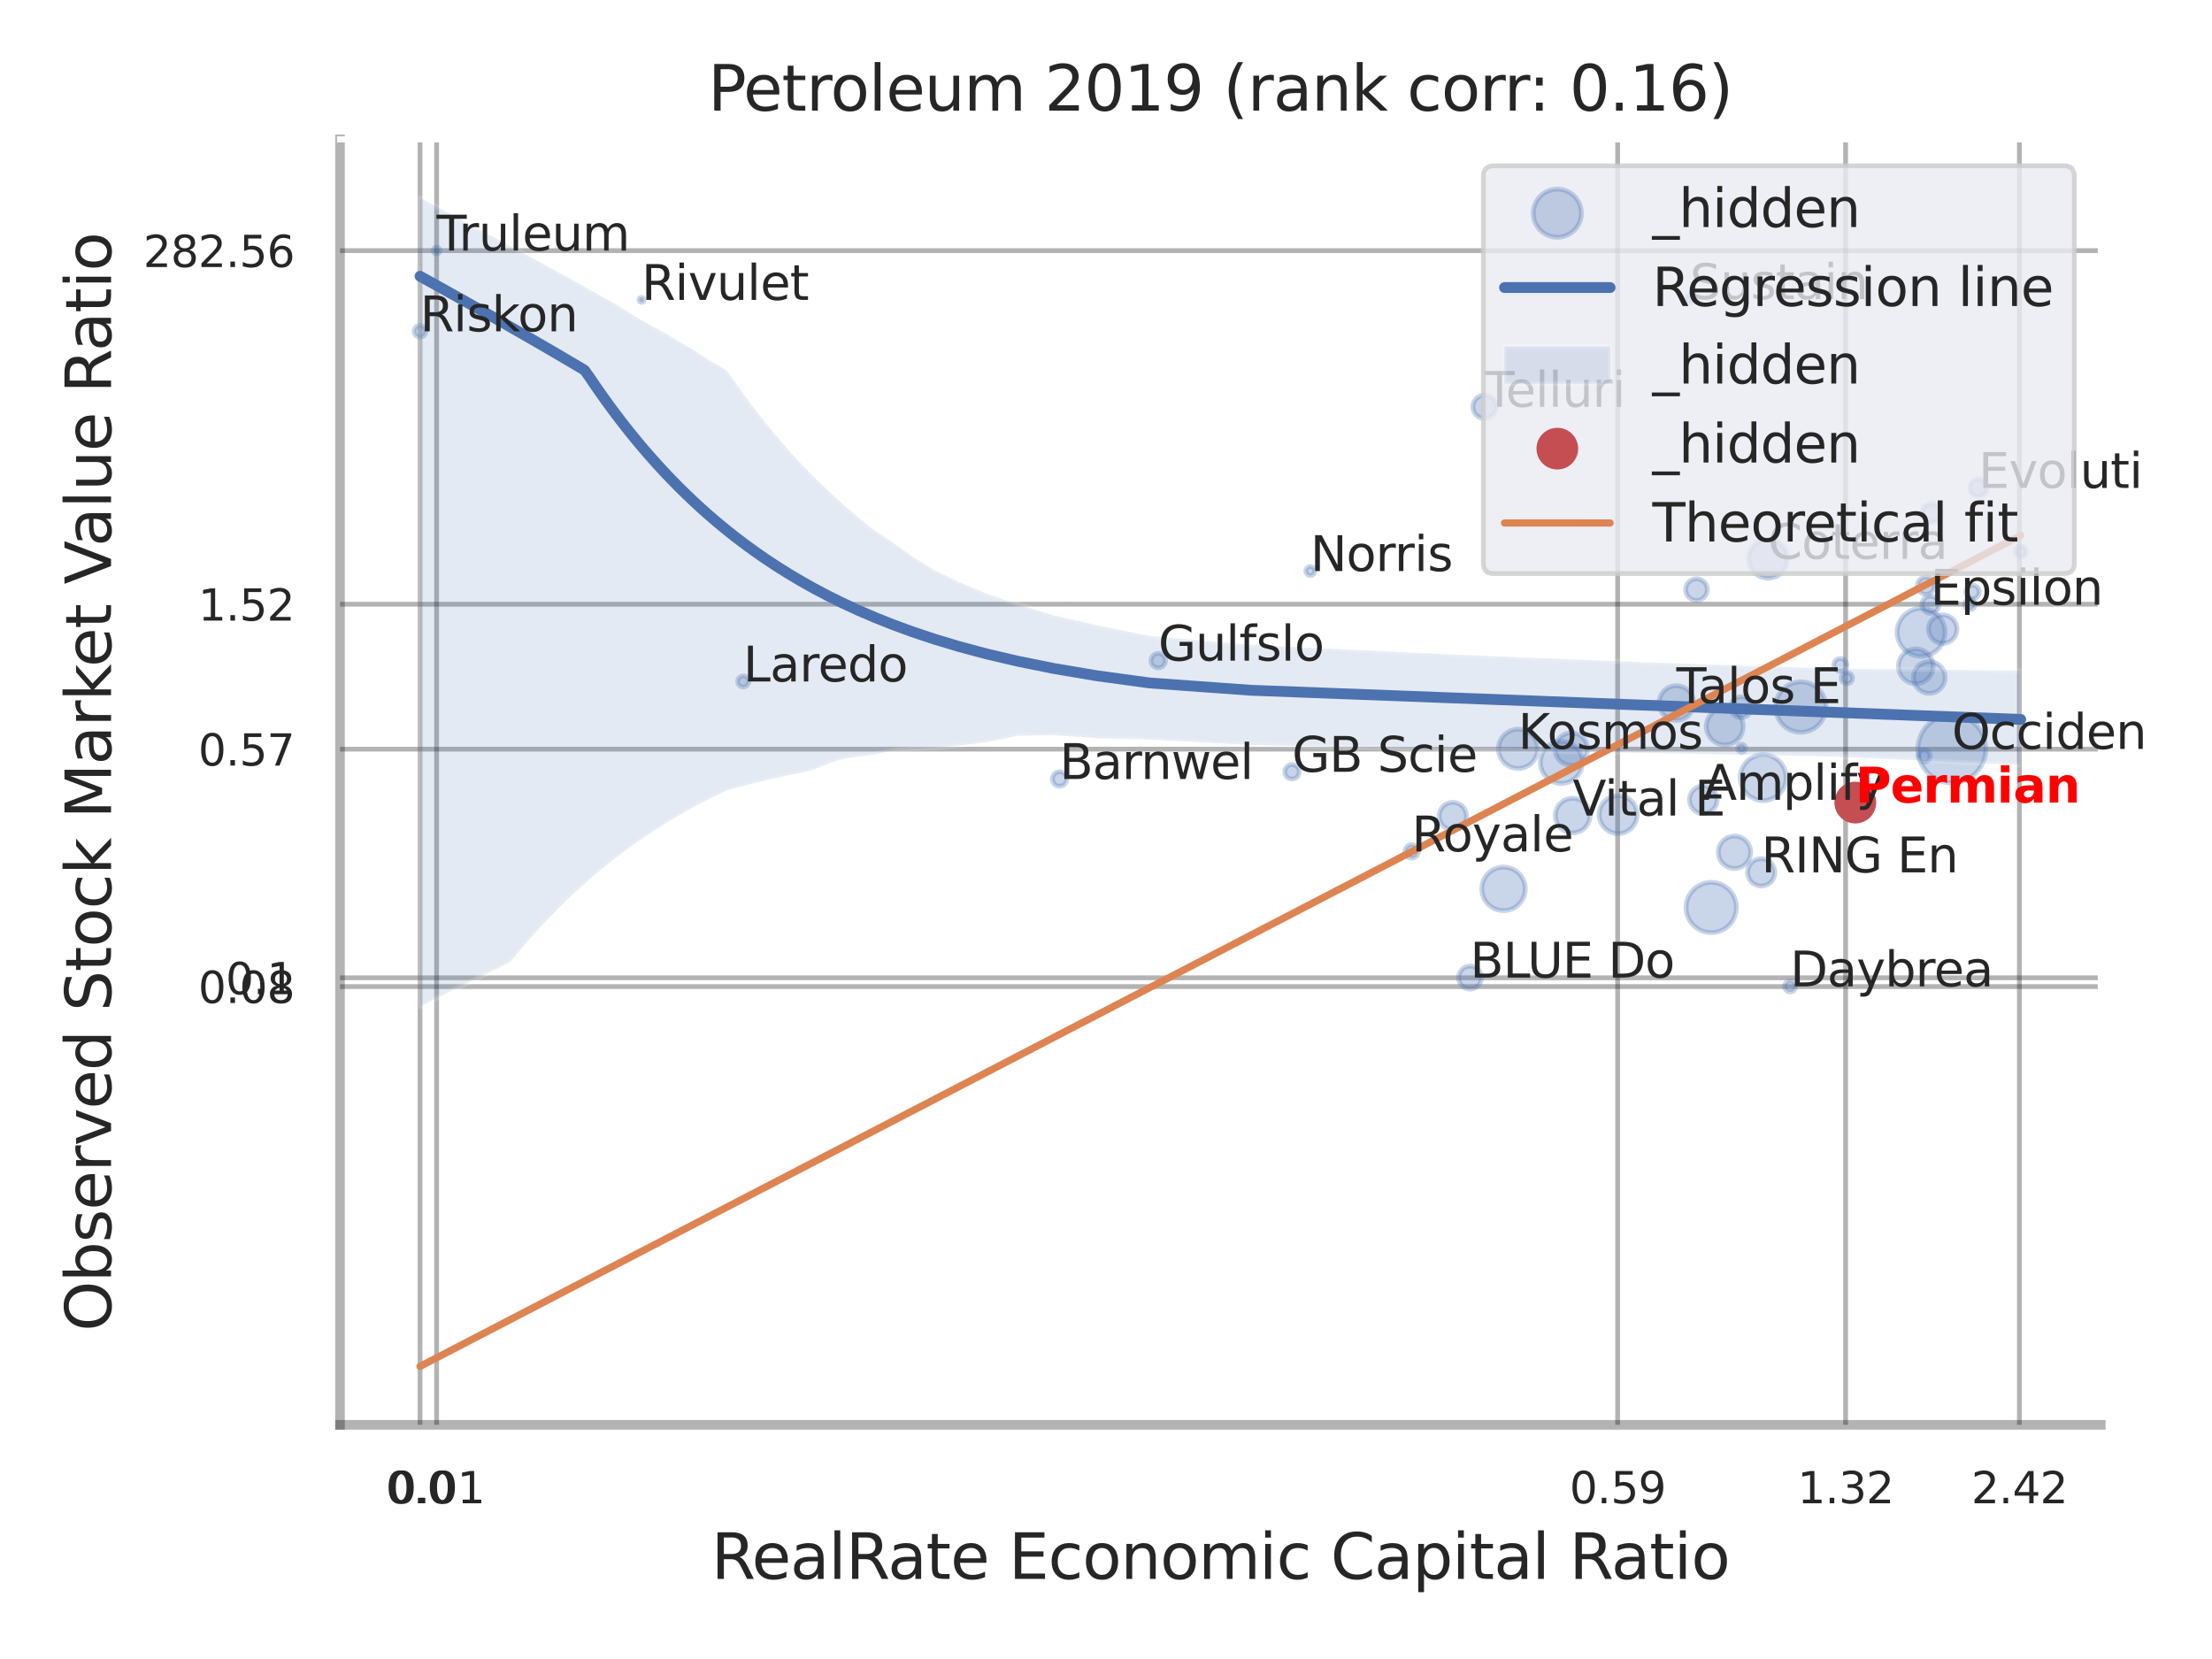 <?xml version="1.0" encoding="utf-8" standalone="no"?>
<!DOCTYPE svg PUBLIC "-//W3C//DTD SVG 1.1//EN"
  "http://www.w3.org/Graphics/SVG/1.1/DTD/svg11.dtd">
<svg xmlns:xlink="http://www.w3.org/1999/xlink" width="460.8pt" height="345.6pt" viewBox="0 0 460.8 345.6" xmlns="http://www.w3.org/2000/svg" version="1.1">
 <defs>
  <style type="text/css">*{stroke-linejoin: round; stroke-linecap: butt}</style>
 </defs>
 <g id="figure_1">
  <g id="patch_1">
   <path d="M 0 345.6 
L 460.8 345.6 
L 460.8 0 
L 0 0 
z
" style="fill: #ffffff"/>
  </g>
  <g id="axes_1">
   <g id="patch_2">
    <path d="M 70.83 296.82 
L 437.627 296.82 
L 437.627 29.04 
L 70.83 29.04 
z
" style="fill: #ffffff"/>
   </g>
   <g id="matplotlib.axis_1">
    <g id="xtick_1">
     <g id="line2d_1">
      <path d="M 87.5 296.82 
L 87.5 29.04 
" clip-path="url(#p3d03128cb0)" style="fill: none; stroke: #000000; stroke-opacity: 0.3; stroke-linecap: round"/>
     </g>
     <g id="text_1">
      <!-- 0.0 -->
      <g style="fill: #262626" transform="translate(80.344 313.159) scale(0.09 -0.09)">
       <defs>
        <path id="DejaVuSans-30" d="M 2034 4250 
Q 1547 4250 1301 3770 
Q 1056 3291 1056 2328 
Q 1056 1369 1301 889 
Q 1547 409 2034 409 
Q 2525 409 2770 889 
Q 3016 1369 3016 2328 
Q 3016 3291 2770 3770 
Q 2525 4250 2034 4250 
z
M 2034 4750 
Q 2819 4750 3233 4129 
Q 3647 3509 3647 2328 
Q 3647 1150 3233 529 
Q 2819 -91 2034 -91 
Q 1250 -91 836 529 
Q 422 1150 422 2328 
Q 422 3509 836 4129 
Q 1250 4750 2034 4750 
z
" transform="scale(0.016)"/>
        <path id="DejaVuSans-2e" d="M 684 794 
L 1344 794 
L 1344 0 
L 684 0 
L 684 794 
z
" transform="scale(0.016)"/>
       </defs>
       <use xlink:href="#DejaVuSans-30"/>
       <use xlink:href="#DejaVuSans-2e" transform="translate(63.623 0)"/>
       <use xlink:href="#DejaVuSans-30" transform="translate(95.41 0)"/>
      </g>
     </g>
    </g>
    <g id="xtick_2">
     <g id="line2d_2">
      <path d="M 90.952 296.82 
L 90.952 29.04 
" clip-path="url(#p3d03128cb0)" style="fill: none; stroke: #000000; stroke-opacity: 0.3; stroke-linecap: round"/>
     </g>
     <g id="text_2">
      <!-- 0.01 -->
      <g style="fill: #262626" transform="translate(80.933 313.159) scale(0.09 -0.09)">
       <defs>
        <path id="DejaVuSans-31" d="M 794 531 
L 1825 531 
L 1825 4091 
L 703 3866 
L 703 4441 
L 1819 4666 
L 2450 4666 
L 2450 531 
L 3481 531 
L 3481 0 
L 794 0 
L 794 531 
z
" transform="scale(0.016)"/>
       </defs>
       <use xlink:href="#DejaVuSans-30"/>
       <use xlink:href="#DejaVuSans-2e" transform="translate(63.623 0)"/>
       <use xlink:href="#DejaVuSans-30" transform="translate(95.41 0)"/>
       <use xlink:href="#DejaVuSans-31" transform="translate(159.033 0)"/>
      </g>
     </g>
    </g>
    <g id="xtick_3">
     <g id="line2d_3">
      <path d="M 336.984 296.82 
L 336.984 29.04 
" clip-path="url(#p3d03128cb0)" style="fill: none; stroke: #000000; stroke-opacity: 0.3; stroke-linecap: round"/>
     </g>
     <g id="text_3">
      <!-- 0.59 -->
      <g style="fill: #262626" transform="translate(326.964 313.159) scale(0.09 -0.09)">
       <defs>
        <path id="DejaVuSans-35" d="M 691 4666 
L 3169 4666 
L 3169 4134 
L 1269 4134 
L 1269 2991 
Q 1406 3038 1543 3061 
Q 1681 3084 1819 3084 
Q 2600 3084 3056 2656 
Q 3513 2228 3513 1497 
Q 3513 744 3044 326 
Q 2575 -91 1722 -91 
Q 1428 -91 1123 -41 
Q 819 9 494 109 
L 494 744 
Q 775 591 1075 516 
Q 1375 441 1709 441 
Q 2250 441 2565 725 
Q 2881 1009 2881 1497 
Q 2881 1984 2565 2268 
Q 2250 2553 1709 2553 
Q 1456 2553 1204 2497 
Q 953 2441 691 2322 
L 691 4666 
z
" transform="scale(0.016)"/>
        <path id="DejaVuSans-39" d="M 703 97 
L 703 672 
Q 941 559 1184 500 
Q 1428 441 1663 441 
Q 2288 441 2617 861 
Q 2947 1281 2994 2138 
Q 2813 1869 2534 1725 
Q 2256 1581 1919 1581 
Q 1219 1581 811 2004 
Q 403 2428 403 3163 
Q 403 3881 828 4315 
Q 1253 4750 1959 4750 
Q 2769 4750 3195 4129 
Q 3622 3509 3622 2328 
Q 3622 1225 3098 567 
Q 2575 -91 1691 -91 
Q 1453 -91 1209 -44 
Q 966 3 703 97 
z
M 1959 2075 
Q 2384 2075 2632 2365 
Q 2881 2656 2881 3163 
Q 2881 3666 2632 3958 
Q 2384 4250 1959 4250 
Q 1534 4250 1286 3958 
Q 1038 3666 1038 3163 
Q 1038 2656 1286 2365 
Q 1534 2075 1959 2075 
z
" transform="scale(0.016)"/>
       </defs>
       <use xlink:href="#DejaVuSans-30"/>
       <use xlink:href="#DejaVuSans-2e" transform="translate(63.623 0)"/>
       <use xlink:href="#DejaVuSans-35" transform="translate(95.41 0)"/>
       <use xlink:href="#DejaVuSans-39" transform="translate(159.033 0)"/>
      </g>
     </g>
    </g>
    <g id="xtick_4">
     <g id="line2d_4">
      <path d="M 384.47 296.82 
L 384.47 29.04 
" clip-path="url(#p3d03128cb0)" style="fill: none; stroke: #000000; stroke-opacity: 0.3; stroke-linecap: round"/>
     </g>
     <g id="text_4">
      <!-- 1.32 -->
      <g style="fill: #262626" transform="translate(374.45 313.159) scale(0.09 -0.09)">
       <defs>
        <path id="DejaVuSans-33" d="M 2597 2516 
Q 3050 2419 3304 2112 
Q 3559 1806 3559 1356 
Q 3559 666 3084 287 
Q 2609 -91 1734 -91 
Q 1441 -91 1130 -33 
Q 819 25 488 141 
L 488 750 
Q 750 597 1062 519 
Q 1375 441 1716 441 
Q 2309 441 2620 675 
Q 2931 909 2931 1356 
Q 2931 1769 2642 2001 
Q 2353 2234 1838 2234 
L 1294 2234 
L 1294 2753 
L 1863 2753 
Q 2328 2753 2575 2939 
Q 2822 3125 2822 3475 
Q 2822 3834 2567 4026 
Q 2313 4219 1838 4219 
Q 1578 4219 1281 4162 
Q 984 4106 628 3988 
L 628 4550 
Q 988 4650 1302 4700 
Q 1616 4750 1894 4750 
Q 2613 4750 3031 4423 
Q 3450 4097 3450 3541 
Q 3450 3153 3228 2886 
Q 3006 2619 2597 2516 
z
" transform="scale(0.016)"/>
        <path id="DejaVuSans-32" d="M 1228 531 
L 3431 531 
L 3431 0 
L 469 0 
L 469 531 
Q 828 903 1448 1529 
Q 2069 2156 2228 2338 
Q 2531 2678 2651 2914 
Q 2772 3150 2772 3378 
Q 2772 3750 2511 3984 
Q 2250 4219 1831 4219 
Q 1534 4219 1204 4116 
Q 875 4013 500 3803 
L 500 4441 
Q 881 4594 1212 4672 
Q 1544 4750 1819 4750 
Q 2544 4750 2975 4387 
Q 3406 4025 3406 3419 
Q 3406 3131 3298 2873 
Q 3191 2616 2906 2266 
Q 2828 2175 2409 1742 
Q 1991 1309 1228 531 
z
" transform="scale(0.016)"/>
       </defs>
       <use xlink:href="#DejaVuSans-31"/>
       <use xlink:href="#DejaVuSans-2e" transform="translate(63.623 0)"/>
       <use xlink:href="#DejaVuSans-33" transform="translate(95.41 0)"/>
       <use xlink:href="#DejaVuSans-32" transform="translate(159.033 0)"/>
      </g>
     </g>
    </g>
    <g id="xtick_5">
     <g id="line2d_5">
      <path d="M 420.678 296.82 
L 420.678 29.04 
" clip-path="url(#p3d03128cb0)" style="fill: none; stroke: #000000; stroke-opacity: 0.3; stroke-linecap: round"/>
     </g>
     <g id="text_5">
      <!-- 2.42 -->
      <g style="fill: #262626" transform="translate(410.658 313.159) scale(0.09 -0.09)">
       <defs>
        <path id="DejaVuSans-34" d="M 2419 4116 
L 825 1625 
L 2419 1625 
L 2419 4116 
z
M 2253 4666 
L 3047 4666 
L 3047 1625 
L 3713 1625 
L 3713 1100 
L 3047 1100 
L 3047 0 
L 2419 0 
L 2419 1100 
L 313 1100 
L 313 1709 
L 2253 4666 
z
" transform="scale(0.016)"/>
       </defs>
       <use xlink:href="#DejaVuSans-32"/>
       <use xlink:href="#DejaVuSans-2e" transform="translate(63.623 0)"/>
       <use xlink:href="#DejaVuSans-34" transform="translate(95.41 0)"/>
       <use xlink:href="#DejaVuSans-32" transform="translate(159.033 0)"/>
      </g>
     </g>
    </g>
    <g id="xtick_6"/>
    <g id="xtick_7"/>
    <g id="xtick_8"/>
    <g id="text_6">
     <!-- RealRate Economic Capital Ratio -->
     <g style="fill: #262626" transform="translate(148.175 328.908) scale(0.13 -0.13)">
      <defs>
       <path id="DejaVuSans-52" d="M 2841 2188 
Q 3044 2119 3236 1894 
Q 3428 1669 3622 1275 
L 4263 0 
L 3584 0 
L 2988 1197 
Q 2756 1666 2539 1819 
Q 2322 1972 1947 1972 
L 1259 1972 
L 1259 0 
L 628 0 
L 628 4666 
L 2053 4666 
Q 2853 4666 3247 4331 
Q 3641 3997 3641 3322 
Q 3641 2881 3436 2590 
Q 3231 2300 2841 2188 
z
M 1259 4147 
L 1259 2491 
L 2053 2491 
Q 2509 2491 2742 2702 
Q 2975 2913 2975 3322 
Q 2975 3731 2742 3939 
Q 2509 4147 2053 4147 
L 1259 4147 
z
" transform="scale(0.016)"/>
       <path id="DejaVuSans-65" d="M 3597 1894 
L 3597 1613 
L 953 1613 
Q 991 1019 1311 708 
Q 1631 397 2203 397 
Q 2534 397 2845 478 
Q 3156 559 3463 722 
L 3463 178 
Q 3153 47 2828 -22 
Q 2503 -91 2169 -91 
Q 1331 -91 842 396 
Q 353 884 353 1716 
Q 353 2575 817 3079 
Q 1281 3584 2069 3584 
Q 2775 3584 3186 3129 
Q 3597 2675 3597 1894 
z
M 3022 2063 
Q 3016 2534 2758 2815 
Q 2500 3097 2075 3097 
Q 1594 3097 1305 2825 
Q 1016 2553 972 2059 
L 3022 2063 
z
" transform="scale(0.016)"/>
       <path id="DejaVuSans-61" d="M 2194 1759 
Q 1497 1759 1228 1600 
Q 959 1441 959 1056 
Q 959 750 1161 570 
Q 1363 391 1709 391 
Q 2188 391 2477 730 
Q 2766 1069 2766 1631 
L 2766 1759 
L 2194 1759 
z
M 3341 1997 
L 3341 0 
L 2766 0 
L 2766 531 
Q 2569 213 2275 61 
Q 1981 -91 1556 -91 
Q 1019 -91 701 211 
Q 384 513 384 1019 
Q 384 1609 779 1909 
Q 1175 2209 1959 2209 
L 2766 2209 
L 2766 2266 
Q 2766 2663 2505 2880 
Q 2244 3097 1772 3097 
Q 1472 3097 1187 3025 
Q 903 2953 641 2809 
L 641 3341 
Q 956 3463 1253 3523 
Q 1550 3584 1831 3584 
Q 2591 3584 2966 3190 
Q 3341 2797 3341 1997 
z
" transform="scale(0.016)"/>
       <path id="DejaVuSans-6c" d="M 603 4863 
L 1178 4863 
L 1178 0 
L 603 0 
L 603 4863 
z
" transform="scale(0.016)"/>
       <path id="DejaVuSans-74" d="M 1172 4494 
L 1172 3500 
L 2356 3500 
L 2356 3053 
L 1172 3053 
L 1172 1153 
Q 1172 725 1289 603 
Q 1406 481 1766 481 
L 2356 481 
L 2356 0 
L 1766 0 
Q 1100 0 847 248 
Q 594 497 594 1153 
L 594 3053 
L 172 3053 
L 172 3500 
L 594 3500 
L 594 4494 
L 1172 4494 
z
" transform="scale(0.016)"/>
       <path id="DejaVuSans-20" transform="scale(0.016)"/>
       <path id="DejaVuSans-45" d="M 628 4666 
L 3578 4666 
L 3578 4134 
L 1259 4134 
L 1259 2753 
L 3481 2753 
L 3481 2222 
L 1259 2222 
L 1259 531 
L 3634 531 
L 3634 0 
L 628 0 
L 628 4666 
z
" transform="scale(0.016)"/>
       <path id="DejaVuSans-63" d="M 3122 3366 
L 3122 2828 
Q 2878 2963 2633 3030 
Q 2388 3097 2138 3097 
Q 1578 3097 1268 2742 
Q 959 2388 959 1747 
Q 959 1106 1268 751 
Q 1578 397 2138 397 
Q 2388 397 2633 464 
Q 2878 531 3122 666 
L 3122 134 
Q 2881 22 2623 -34 
Q 2366 -91 2075 -91 
Q 1284 -91 818 406 
Q 353 903 353 1747 
Q 353 2603 823 3093 
Q 1294 3584 2113 3584 
Q 2378 3584 2631 3529 
Q 2884 3475 3122 3366 
z
" transform="scale(0.016)"/>
       <path id="DejaVuSans-6f" d="M 1959 3097 
Q 1497 3097 1228 2736 
Q 959 2375 959 1747 
Q 959 1119 1226 758 
Q 1494 397 1959 397 
Q 2419 397 2687 759 
Q 2956 1122 2956 1747 
Q 2956 2369 2687 2733 
Q 2419 3097 1959 3097 
z
M 1959 3584 
Q 2709 3584 3137 3096 
Q 3566 2609 3566 1747 
Q 3566 888 3137 398 
Q 2709 -91 1959 -91 
Q 1206 -91 779 398 
Q 353 888 353 1747 
Q 353 2609 779 3096 
Q 1206 3584 1959 3584 
z
" transform="scale(0.016)"/>
       <path id="DejaVuSans-6e" d="M 3513 2113 
L 3513 0 
L 2938 0 
L 2938 2094 
Q 2938 2591 2744 2837 
Q 2550 3084 2163 3084 
Q 1697 3084 1428 2787 
Q 1159 2491 1159 1978 
L 1159 0 
L 581 0 
L 581 3500 
L 1159 3500 
L 1159 2956 
Q 1366 3272 1645 3428 
Q 1925 3584 2291 3584 
Q 2894 3584 3203 3211 
Q 3513 2838 3513 2113 
z
" transform="scale(0.016)"/>
       <path id="DejaVuSans-6d" d="M 3328 2828 
Q 3544 3216 3844 3400 
Q 4144 3584 4550 3584 
Q 5097 3584 5394 3201 
Q 5691 2819 5691 2113 
L 5691 0 
L 5113 0 
L 5113 2094 
Q 5113 2597 4934 2840 
Q 4756 3084 4391 3084 
Q 3944 3084 3684 2787 
Q 3425 2491 3425 1978 
L 3425 0 
L 2847 0 
L 2847 2094 
Q 2847 2600 2669 2842 
Q 2491 3084 2119 3084 
Q 1678 3084 1418 2786 
Q 1159 2488 1159 1978 
L 1159 0 
L 581 0 
L 581 3500 
L 1159 3500 
L 1159 2956 
Q 1356 3278 1631 3431 
Q 1906 3584 2284 3584 
Q 2666 3584 2933 3390 
Q 3200 3197 3328 2828 
z
" transform="scale(0.016)"/>
       <path id="DejaVuSans-69" d="M 603 3500 
L 1178 3500 
L 1178 0 
L 603 0 
L 603 3500 
z
M 603 4863 
L 1178 4863 
L 1178 4134 
L 603 4134 
L 603 4863 
z
" transform="scale(0.016)"/>
       <path id="DejaVuSans-43" d="M 4122 4306 
L 4122 3641 
Q 3803 3938 3442 4084 
Q 3081 4231 2675 4231 
Q 1875 4231 1450 3742 
Q 1025 3253 1025 2328 
Q 1025 1406 1450 917 
Q 1875 428 2675 428 
Q 3081 428 3442 575 
Q 3803 722 4122 1019 
L 4122 359 
Q 3791 134 3420 21 
Q 3050 -91 2638 -91 
Q 1578 -91 968 557 
Q 359 1206 359 2328 
Q 359 3453 968 4101 
Q 1578 4750 2638 4750 
Q 3056 4750 3426 4639 
Q 3797 4528 4122 4306 
z
" transform="scale(0.016)"/>
       <path id="DejaVuSans-70" d="M 1159 525 
L 1159 -1331 
L 581 -1331 
L 581 3500 
L 1159 3500 
L 1159 2969 
Q 1341 3281 1617 3432 
Q 1894 3584 2278 3584 
Q 2916 3584 3314 3078 
Q 3713 2572 3713 1747 
Q 3713 922 3314 415 
Q 2916 -91 2278 -91 
Q 1894 -91 1617 61 
Q 1341 213 1159 525 
z
M 3116 1747 
Q 3116 2381 2855 2742 
Q 2594 3103 2138 3103 
Q 1681 3103 1420 2742 
Q 1159 2381 1159 1747 
Q 1159 1113 1420 752 
Q 1681 391 2138 391 
Q 2594 391 2855 752 
Q 3116 1113 3116 1747 
z
" transform="scale(0.016)"/>
      </defs>
      <use xlink:href="#DejaVuSans-52"/>
      <use xlink:href="#DejaVuSans-65" transform="translate(64.982 0)"/>
      <use xlink:href="#DejaVuSans-61" transform="translate(126.506 0)"/>
      <use xlink:href="#DejaVuSans-6c" transform="translate(187.785 0)"/>
      <use xlink:href="#DejaVuSans-52" transform="translate(215.568 0)"/>
      <use xlink:href="#DejaVuSans-61" transform="translate(282.801 0)"/>
      <use xlink:href="#DejaVuSans-74" transform="translate(344.08 0)"/>
      <use xlink:href="#DejaVuSans-65" transform="translate(383.289 0)"/>
      <use xlink:href="#DejaVuSans-20" transform="translate(444.812 0)"/>
      <use xlink:href="#DejaVuSans-45" transform="translate(476.6 0)"/>
      <use xlink:href="#DejaVuSans-63" transform="translate(539.783 0)"/>
      <use xlink:href="#DejaVuSans-6f" transform="translate(594.764 0)"/>
      <use xlink:href="#DejaVuSans-6e" transform="translate(655.945 0)"/>
      <use xlink:href="#DejaVuSans-6f" transform="translate(719.324 0)"/>
      <use xlink:href="#DejaVuSans-6d" transform="translate(780.506 0)"/>
      <use xlink:href="#DejaVuSans-69" transform="translate(877.918 0)"/>
      <use xlink:href="#DejaVuSans-63" transform="translate(905.701 0)"/>
      <use xlink:href="#DejaVuSans-20" transform="translate(960.682 0)"/>
      <use xlink:href="#DejaVuSans-43" transform="translate(992.469 0)"/>
      <use xlink:href="#DejaVuSans-61" transform="translate(1062.293 0)"/>
      <use xlink:href="#DejaVuSans-70" transform="translate(1123.572 0)"/>
      <use xlink:href="#DejaVuSans-69" transform="translate(1187.049 0)"/>
      <use xlink:href="#DejaVuSans-74" transform="translate(1214.832 0)"/>
      <use xlink:href="#DejaVuSans-61" transform="translate(1254.041 0)"/>
      <use xlink:href="#DejaVuSans-6c" transform="translate(1315.32 0)"/>
      <use xlink:href="#DejaVuSans-20" transform="translate(1343.104 0)"/>
      <use xlink:href="#DejaVuSans-52" transform="translate(1374.891 0)"/>
      <use xlink:href="#DejaVuSans-61" transform="translate(1442.123 0)"/>
      <use xlink:href="#DejaVuSans-74" transform="translate(1503.402 0)"/>
      <use xlink:href="#DejaVuSans-69" transform="translate(1542.611 0)"/>
      <use xlink:href="#DejaVuSans-6f" transform="translate(1570.395 0)"/>
     </g>
    </g>
   </g>
   <g id="matplotlib.axis_2">
    <g id="ytick_1">
     <g id="line2d_6">
      <path d="M 70.83 205.519 
L 437.627 205.519 
" clip-path="url(#p3d03128cb0)" style="fill: none; stroke: #000000; stroke-opacity: 0.3; stroke-linecap: round"/>
     </g>
     <g id="text_7">
      <!-- 0.08 -->
      <g style="fill: #262626" transform="translate(41.291 208.938) scale(0.09 -0.09)">
       <defs>
        <path id="DejaVuSans-38" d="M 2034 2216 
Q 1584 2216 1326 1975 
Q 1069 1734 1069 1313 
Q 1069 891 1326 650 
Q 1584 409 2034 409 
Q 2484 409 2743 651 
Q 3003 894 3003 1313 
Q 3003 1734 2745 1975 
Q 2488 2216 2034 2216 
z
M 1403 2484 
Q 997 2584 770 2862 
Q 544 3141 544 3541 
Q 544 4100 942 4425 
Q 1341 4750 2034 4750 
Q 2731 4750 3128 4425 
Q 3525 4100 3525 3541 
Q 3525 3141 3298 2862 
Q 3072 2584 2669 2484 
Q 3125 2378 3379 2068 
Q 3634 1759 3634 1313 
Q 3634 634 3220 271 
Q 2806 -91 2034 -91 
Q 1263 -91 848 271 
Q 434 634 434 1313 
Q 434 1759 690 2068 
Q 947 2378 1403 2484 
z
M 1172 3481 
Q 1172 3119 1398 2916 
Q 1625 2713 2034 2713 
Q 2441 2713 2670 2916 
Q 2900 3119 2900 3481 
Q 2900 3844 2670 4047 
Q 2441 4250 2034 4250 
Q 1625 4250 1398 4047 
Q 1172 3844 1172 3481 
z
" transform="scale(0.016)"/>
       </defs>
       <use xlink:href="#DejaVuSans-30"/>
       <use xlink:href="#DejaVuSans-2e" transform="translate(63.623 0)"/>
       <use xlink:href="#DejaVuSans-30" transform="translate(95.41 0)"/>
       <use xlink:href="#DejaVuSans-38" transform="translate(159.033 0)"/>
      </g>
     </g>
    </g>
    <g id="ytick_2">
     <g id="line2d_7">
      <path d="M 70.83 203.696 
L 437.627 203.696 
" clip-path="url(#p3d03128cb0)" style="fill: none; stroke: #000000; stroke-opacity: 0.3; stroke-linecap: round"/>
     </g>
     <g id="text_8">
      <!-- 0.1 -->
      <g style="fill: #262626" transform="translate(47.017 207.116) scale(0.09 -0.09)">
       <use xlink:href="#DejaVuSans-30"/>
       <use xlink:href="#DejaVuSans-2e" transform="translate(63.623 0)"/>
       <use xlink:href="#DejaVuSans-31" transform="translate(95.41 0)"/>
      </g>
     </g>
    </g>
    <g id="ytick_3">
     <g id="line2d_8">
      <path d="M 70.83 156.064 
L 437.627 156.064 
" clip-path="url(#p3d03128cb0)" style="fill: none; stroke: #000000; stroke-opacity: 0.3; stroke-linecap: round"/>
     </g>
     <g id="text_9">
      <!-- 0.57 -->
      <g style="fill: #262626" transform="translate(41.291 159.483) scale(0.09 -0.09)">
       <defs>
        <path id="DejaVuSans-37" d="M 525 4666 
L 3525 4666 
L 3525 4397 
L 1831 0 
L 1172 0 
L 2766 4134 
L 525 4134 
L 525 4666 
z
" transform="scale(0.016)"/>
       </defs>
       <use xlink:href="#DejaVuSans-30"/>
       <use xlink:href="#DejaVuSans-2e" transform="translate(63.623 0)"/>
       <use xlink:href="#DejaVuSans-35" transform="translate(95.41 0)"/>
       <use xlink:href="#DejaVuSans-37" transform="translate(159.033 0)"/>
      </g>
     </g>
    </g>
    <g id="ytick_4">
     <g id="line2d_9">
      <path d="M 70.83 125.868 
L 437.627 125.868 
" clip-path="url(#p3d03128cb0)" style="fill: none; stroke: #000000; stroke-opacity: 0.3; stroke-linecap: round"/>
     </g>
     <g id="text_10">
      <!-- 1.52 -->
      <g style="fill: #262626" transform="translate(41.291 129.287) scale(0.09 -0.09)">
       <use xlink:href="#DejaVuSans-31"/>
       <use xlink:href="#DejaVuSans-2e" transform="translate(63.623 0)"/>
       <use xlink:href="#DejaVuSans-35" transform="translate(95.41 0)"/>
       <use xlink:href="#DejaVuSans-32" transform="translate(159.033 0)"/>
      </g>
     </g>
    </g>
    <g id="ytick_5">
     <g id="line2d_10">
      <path d="M 70.83 52.211 
L 437.627 52.211 
" clip-path="url(#p3d03128cb0)" style="fill: none; stroke: #000000; stroke-opacity: 0.3; stroke-linecap: round"/>
     </g>
     <g id="text_11">
      <!-- 282.56 -->
      <g style="fill: #262626" transform="translate(29.838 55.63) scale(0.09 -0.09)">
       <defs>
        <path id="DejaVuSans-36" d="M 2113 2584 
Q 1688 2584 1439 2293 
Q 1191 2003 1191 1497 
Q 1191 994 1439 701 
Q 1688 409 2113 409 
Q 2538 409 2786 701 
Q 3034 994 3034 1497 
Q 3034 2003 2786 2293 
Q 2538 2584 2113 2584 
z
M 3366 4563 
L 3366 3988 
Q 3128 4100 2886 4159 
Q 2644 4219 2406 4219 
Q 1781 4219 1451 3797 
Q 1122 3375 1075 2522 
Q 1259 2794 1537 2939 
Q 1816 3084 2150 3084 
Q 2853 3084 3261 2657 
Q 3669 2231 3669 1497 
Q 3669 778 3244 343 
Q 2819 -91 2113 -91 
Q 1303 -91 875 529 
Q 447 1150 447 2328 
Q 447 3434 972 4092 
Q 1497 4750 2381 4750 
Q 2619 4750 2861 4703 
Q 3103 4656 3366 4563 
z
" transform="scale(0.016)"/>
       </defs>
       <use xlink:href="#DejaVuSans-32"/>
       <use xlink:href="#DejaVuSans-38" transform="translate(63.623 0)"/>
       <use xlink:href="#DejaVuSans-32" transform="translate(127.246 0)"/>
       <use xlink:href="#DejaVuSans-2e" transform="translate(190.869 0)"/>
       <use xlink:href="#DejaVuSans-35" transform="translate(222.656 0)"/>
       <use xlink:href="#DejaVuSans-36" transform="translate(286.279 0)"/>
      </g>
     </g>
    </g>
    <g id="ytick_6"/>
    <g id="ytick_7"/>
    <g id="ytick_8"/>
    <g id="ytick_9"/>
    <g id="ytick_10"/>
    <g id="ytick_11"/>
    <g id="text_12">
     <!-- Observed Stock Market Value Ratio -->
     <g style="fill: #262626" transform="translate(23.135 277.332) rotate(-90) scale(0.13 -0.13)">
      <defs>
       <path id="DejaVuSans-4f" d="M 2522 4238 
Q 1834 4238 1429 3725 
Q 1025 3213 1025 2328 
Q 1025 1447 1429 934 
Q 1834 422 2522 422 
Q 3209 422 3611 934 
Q 4013 1447 4013 2328 
Q 4013 3213 3611 3725 
Q 3209 4238 2522 4238 
z
M 2522 4750 
Q 3503 4750 4090 4092 
Q 4678 3434 4678 2328 
Q 4678 1225 4090 567 
Q 3503 -91 2522 -91 
Q 1538 -91 948 565 
Q 359 1222 359 2328 
Q 359 3434 948 4092 
Q 1538 4750 2522 4750 
z
" transform="scale(0.016)"/>
       <path id="DejaVuSans-62" d="M 3116 1747 
Q 3116 2381 2855 2742 
Q 2594 3103 2138 3103 
Q 1681 3103 1420 2742 
Q 1159 2381 1159 1747 
Q 1159 1113 1420 752 
Q 1681 391 2138 391 
Q 2594 391 2855 752 
Q 3116 1113 3116 1747 
z
M 1159 2969 
Q 1341 3281 1617 3432 
Q 1894 3584 2278 3584 
Q 2916 3584 3314 3078 
Q 3713 2572 3713 1747 
Q 3713 922 3314 415 
Q 2916 -91 2278 -91 
Q 1894 -91 1617 61 
Q 1341 213 1159 525 
L 1159 0 
L 581 0 
L 581 4863 
L 1159 4863 
L 1159 2969 
z
" transform="scale(0.016)"/>
       <path id="DejaVuSans-73" d="M 2834 3397 
L 2834 2853 
Q 2591 2978 2328 3040 
Q 2066 3103 1784 3103 
Q 1356 3103 1142 2972 
Q 928 2841 928 2578 
Q 928 2378 1081 2264 
Q 1234 2150 1697 2047 
L 1894 2003 
Q 2506 1872 2764 1633 
Q 3022 1394 3022 966 
Q 3022 478 2636 193 
Q 2250 -91 1575 -91 
Q 1294 -91 989 -36 
Q 684 19 347 128 
L 347 722 
Q 666 556 975 473 
Q 1284 391 1588 391 
Q 1994 391 2212 530 
Q 2431 669 2431 922 
Q 2431 1156 2273 1281 
Q 2116 1406 1581 1522 
L 1381 1569 
Q 847 1681 609 1914 
Q 372 2147 372 2553 
Q 372 3047 722 3315 
Q 1072 3584 1716 3584 
Q 2034 3584 2315 3537 
Q 2597 3491 2834 3397 
z
" transform="scale(0.016)"/>
       <path id="DejaVuSans-72" d="M 2631 2963 
Q 2534 3019 2420 3045 
Q 2306 3072 2169 3072 
Q 1681 3072 1420 2755 
Q 1159 2438 1159 1844 
L 1159 0 
L 581 0 
L 581 3500 
L 1159 3500 
L 1159 2956 
Q 1341 3275 1631 3429 
Q 1922 3584 2338 3584 
Q 2397 3584 2469 3576 
Q 2541 3569 2628 3553 
L 2631 2963 
z
" transform="scale(0.016)"/>
       <path id="DejaVuSans-76" d="M 191 3500 
L 800 3500 
L 1894 563 
L 2988 3500 
L 3597 3500 
L 2284 0 
L 1503 0 
L 191 3500 
z
" transform="scale(0.016)"/>
       <path id="DejaVuSans-64" d="M 2906 2969 
L 2906 4863 
L 3481 4863 
L 3481 0 
L 2906 0 
L 2906 525 
Q 2725 213 2448 61 
Q 2172 -91 1784 -91 
Q 1150 -91 751 415 
Q 353 922 353 1747 
Q 353 2572 751 3078 
Q 1150 3584 1784 3584 
Q 2172 3584 2448 3432 
Q 2725 3281 2906 2969 
z
M 947 1747 
Q 947 1113 1208 752 
Q 1469 391 1925 391 
Q 2381 391 2643 752 
Q 2906 1113 2906 1747 
Q 2906 2381 2643 2742 
Q 2381 3103 1925 3103 
Q 1469 3103 1208 2742 
Q 947 2381 947 1747 
z
" transform="scale(0.016)"/>
       <path id="DejaVuSans-53" d="M 3425 4513 
L 3425 3897 
Q 3066 4069 2747 4153 
Q 2428 4238 2131 4238 
Q 1616 4238 1336 4038 
Q 1056 3838 1056 3469 
Q 1056 3159 1242 3001 
Q 1428 2844 1947 2747 
L 2328 2669 
Q 3034 2534 3370 2195 
Q 3706 1856 3706 1288 
Q 3706 609 3251 259 
Q 2797 -91 1919 -91 
Q 1588 -91 1214 -16 
Q 841 59 441 206 
L 441 856 
Q 825 641 1194 531 
Q 1563 422 1919 422 
Q 2459 422 2753 634 
Q 3047 847 3047 1241 
Q 3047 1584 2836 1778 
Q 2625 1972 2144 2069 
L 1759 2144 
Q 1053 2284 737 2584 
Q 422 2884 422 3419 
Q 422 4038 858 4394 
Q 1294 4750 2059 4750 
Q 2388 4750 2728 4690 
Q 3069 4631 3425 4513 
z
" transform="scale(0.016)"/>
       <path id="DejaVuSans-6b" d="M 581 4863 
L 1159 4863 
L 1159 1991 
L 2875 3500 
L 3609 3500 
L 1753 1863 
L 3688 0 
L 2938 0 
L 1159 1709 
L 1159 0 
L 581 0 
L 581 4863 
z
" transform="scale(0.016)"/>
       <path id="DejaVuSans-4d" d="M 628 4666 
L 1569 4666 
L 2759 1491 
L 3956 4666 
L 4897 4666 
L 4897 0 
L 4281 0 
L 4281 4097 
L 3078 897 
L 2444 897 
L 1241 4097 
L 1241 0 
L 628 0 
L 628 4666 
z
" transform="scale(0.016)"/>
       <path id="DejaVuSans-56" d="M 1831 0 
L 50 4666 
L 709 4666 
L 2188 738 
L 3669 4666 
L 4325 4666 
L 2547 0 
L 1831 0 
z
" transform="scale(0.016)"/>
       <path id="DejaVuSans-75" d="M 544 1381 
L 544 3500 
L 1119 3500 
L 1119 1403 
Q 1119 906 1312 657 
Q 1506 409 1894 409 
Q 2359 409 2629 706 
Q 2900 1003 2900 1516 
L 2900 3500 
L 3475 3500 
L 3475 0 
L 2900 0 
L 2900 538 
Q 2691 219 2414 64 
Q 2138 -91 1772 -91 
Q 1169 -91 856 284 
Q 544 659 544 1381 
z
M 1991 3584 
L 1991 3584 
z
" transform="scale(0.016)"/>
      </defs>
      <use xlink:href="#DejaVuSans-4f"/>
      <use xlink:href="#DejaVuSans-62" transform="translate(78.711 0)"/>
      <use xlink:href="#DejaVuSans-73" transform="translate(142.188 0)"/>
      <use xlink:href="#DejaVuSans-65" transform="translate(194.287 0)"/>
      <use xlink:href="#DejaVuSans-72" transform="translate(255.811 0)"/>
      <use xlink:href="#DejaVuSans-76" transform="translate(296.924 0)"/>
      <use xlink:href="#DejaVuSans-65" transform="translate(356.104 0)"/>
      <use xlink:href="#DejaVuSans-64" transform="translate(417.627 0)"/>
      <use xlink:href="#DejaVuSans-20" transform="translate(481.104 0)"/>
      <use xlink:href="#DejaVuSans-53" transform="translate(512.891 0)"/>
      <use xlink:href="#DejaVuSans-74" transform="translate(576.367 0)"/>
      <use xlink:href="#DejaVuSans-6f" transform="translate(615.576 0)"/>
      <use xlink:href="#DejaVuSans-63" transform="translate(676.758 0)"/>
      <use xlink:href="#DejaVuSans-6b" transform="translate(731.738 0)"/>
      <use xlink:href="#DejaVuSans-20" transform="translate(789.648 0)"/>
      <use xlink:href="#DejaVuSans-4d" transform="translate(821.436 0)"/>
      <use xlink:href="#DejaVuSans-61" transform="translate(907.715 0)"/>
      <use xlink:href="#DejaVuSans-72" transform="translate(968.994 0)"/>
      <use xlink:href="#DejaVuSans-6b" transform="translate(1010.107 0)"/>
      <use xlink:href="#DejaVuSans-65" transform="translate(1064.393 0)"/>
      <use xlink:href="#DejaVuSans-74" transform="translate(1125.916 0)"/>
      <use xlink:href="#DejaVuSans-20" transform="translate(1165.125 0)"/>
      <use xlink:href="#DejaVuSans-56" transform="translate(1196.912 0)"/>
      <use xlink:href="#DejaVuSans-61" transform="translate(1257.57 0)"/>
      <use xlink:href="#DejaVuSans-6c" transform="translate(1318.85 0)"/>
      <use xlink:href="#DejaVuSans-75" transform="translate(1346.633 0)"/>
      <use xlink:href="#DejaVuSans-65" transform="translate(1410.012 0)"/>
      <use xlink:href="#DejaVuSans-20" transform="translate(1471.535 0)"/>
      <use xlink:href="#DejaVuSans-52" transform="translate(1503.322 0)"/>
      <use xlink:href="#DejaVuSans-61" transform="translate(1570.555 0)"/>
      <use xlink:href="#DejaVuSans-74" transform="translate(1631.834 0)"/>
      <use xlink:href="#DejaVuSans-69" transform="translate(1671.043 0)"/>
      <use xlink:href="#DejaVuSans-6f" transform="translate(1698.826 0)"/>
     </g>
    </g>
   </g>
   <g id="PathCollection_1">
    <path d="M 220.732 163.782 
C 221.132 163.782 221.516 163.623 221.798 163.34 
C 222.081 163.057 222.24 162.674 222.24 162.274 
C 222.24 161.874 222.081 161.491 221.798 161.208 
C 221.516 160.926 221.132 160.767 220.732 160.767 
C 220.333 160.767 219.949 160.926 219.667 161.208 
C 219.384 161.491 219.225 161.874 219.225 162.274 
C 219.225 162.674 219.384 163.057 219.667 163.34 
C 219.949 163.623 220.333 163.782 220.732 163.782 
z
" clip-path="url(#p3d03128cb0)" style="fill: #4c72b0; fill-opacity: 0.3; stroke: #4c72b0; stroke-opacity: 0.3"/>
    <path d="M 337.089 173.648 
C 338.138 173.648 339.144 173.231 339.886 172.49 
C 340.627 171.748 341.044 170.742 341.044 169.693 
C 341.044 168.644 340.627 167.638 339.886 166.896 
C 339.144 166.155 338.138 165.738 337.089 165.738 
C 336.04 165.738 335.034 166.155 334.292 166.896 
C 333.551 167.638 333.134 168.644 333.134 169.693 
C 333.134 170.742 333.551 171.748 334.292 172.49 
C 335.034 173.231 336.04 173.648 337.089 173.648 
z
" clip-path="url(#p3d03128cb0)" style="fill: #4c72b0; fill-opacity: 0.3; stroke: #4c72b0; stroke-opacity: 0.3"/>
    <path d="M 356.484 194.291 
C 357.875 194.291 359.209 193.738 360.193 192.754 
C 361.176 191.771 361.729 190.436 361.729 189.045 
C 361.729 187.654 361.176 186.32 360.193 185.337 
C 359.209 184.353 357.875 183.8 356.484 183.8 
C 355.093 183.8 353.759 184.353 352.775 185.337 
C 351.792 186.32 351.239 187.654 351.239 189.045 
C 351.239 190.436 351.792 191.771 352.775 192.754 
C 353.759 193.738 355.093 194.291 356.484 194.291 
z
" clip-path="url(#p3d03128cb0)" style="fill: #4c72b0; fill-opacity: 0.3; stroke: #4c72b0; stroke-opacity: 0.3"/>
    <path d="M 353.412 125.086 
C 354.011 125.086 354.586 124.848 355.01 124.424 
C 355.434 124 355.672 123.425 355.672 122.825 
C 355.672 122.226 355.434 121.651 355.01 121.227 
C 354.586 120.803 354.011 120.565 353.412 120.565 
C 352.812 120.565 352.237 120.803 351.813 121.227 
C 351.389 121.651 351.151 122.226 351.151 122.825 
C 351.151 123.425 351.389 124 351.813 124.424 
C 352.237 124.848 352.812 125.086 353.412 125.086 
z
" clip-path="url(#p3d03128cb0)" style="fill: #4c72b0; fill-opacity: 0.3; stroke: #4c72b0; stroke-opacity: 0.3"/>
    <path d="M 309.258 87.179 
C 309.903 87.179 310.521 86.923 310.976 86.467 
C 311.432 86.011 311.688 85.393 311.688 84.749 
C 311.688 84.105 311.432 83.487 310.976 83.031 
C 310.521 82.575 309.903 82.319 309.258 82.319 
C 308.614 82.319 307.996 82.575 307.54 83.031 
C 307.085 83.487 306.829 84.105 306.829 84.749 
C 306.829 85.393 307.085 86.011 307.54 86.467 
C 307.996 86.923 308.614 87.179 309.258 87.179 
z
" clip-path="url(#p3d03128cb0)" style="fill: #4c72b0; fill-opacity: 0.3; stroke: #4c72b0; stroke-opacity: 0.3"/>
    <path d="M 410.366 127.016 
C 410.66 127.016 410.941 126.899 411.149 126.692 
C 411.356 126.484 411.473 126.202 411.473 125.909 
C 411.473 125.615 411.356 125.334 411.149 125.126 
C 410.941 124.918 410.66 124.802 410.366 124.802 
C 410.072 124.802 409.791 124.918 409.583 125.126 
C 409.376 125.334 409.259 125.615 409.259 125.909 
C 409.259 126.202 409.376 126.484 409.583 126.692 
C 409.791 126.899 410.072 127.016 410.366 127.016 
z
" clip-path="url(#p3d03128cb0)" style="fill: #4c72b0; fill-opacity: 0.3; stroke: #4c72b0; stroke-opacity: 0.3"/>
    <path d="M 410.918 124.738 
C 411.293 124.738 411.653 124.589 411.918 124.324 
C 412.183 124.058 412.332 123.699 412.332 123.324 
C 412.332 122.949 412.183 122.589 411.918 122.324 
C 411.653 122.059 411.293 121.91 410.918 121.91 
C 410.543 121.91 410.184 122.059 409.918 122.324 
C 409.653 122.589 409.504 122.949 409.504 123.324 
C 409.504 123.699 409.653 124.058 409.918 124.324 
C 410.184 124.589 410.543 124.738 410.918 124.738 
z
" clip-path="url(#p3d03128cb0)" style="fill: #4c72b0; fill-opacity: 0.3; stroke: #4c72b0; stroke-opacity: 0.3"/>
    <path d="M 400.862 158.732 
C 401.195 158.732 401.515 158.599 401.75 158.364 
C 401.986 158.128 402.118 157.808 402.118 157.475 
C 402.118 157.142 401.986 156.822 401.75 156.587 
C 401.515 156.351 401.195 156.218 400.862 156.218 
C 400.528 156.218 400.209 156.351 399.973 156.587 
C 399.737 156.822 399.605 157.142 399.605 157.475 
C 399.605 157.808 399.737 158.128 399.973 158.364 
C 400.209 158.599 400.528 158.732 400.862 158.732 
z
" clip-path="url(#p3d03128cb0)" style="fill: #4c72b0; fill-opacity: 0.3; stroke: #4c72b0; stroke-opacity: 0.3"/>
    <path d="M 375.13 152.547 
C 376.524 152.547 377.861 151.993 378.847 151.008 
C 379.832 150.022 380.386 148.685 380.386 147.291 
C 380.386 145.897 379.832 144.56 378.847 143.574 
C 377.861 142.588 376.524 142.034 375.13 142.034 
C 373.736 142.034 372.399 142.588 371.413 143.574 
C 370.427 144.56 369.873 145.897 369.873 147.291 
C 369.873 148.685 370.427 150.022 371.413 151.008 
C 372.399 151.993 373.736 152.547 375.13 152.547 
z
" clip-path="url(#p3d03128cb0)" style="fill: #4c72b0; fill-opacity: 0.3; stroke: #4c72b0; stroke-opacity: 0.3"/>
    <path d="M 402.387 108.864 
C 402.916 108.864 403.424 108.654 403.798 108.279 
C 404.173 107.905 404.383 107.397 404.383 106.868 
C 404.383 106.338 404.173 105.83 403.798 105.456 
C 403.424 105.082 402.916 104.871 402.387 104.871 
C 401.857 104.871 401.349 105.082 400.975 105.456 
C 400.601 105.83 400.39 106.338 400.39 106.868 
C 400.39 107.397 400.601 107.905 400.975 108.279 
C 401.349 108.654 401.857 108.864 402.387 108.864 
z
" clip-path="url(#p3d03128cb0)" style="fill: #4c72b0; fill-opacity: 0.3; stroke: #4c72b0; stroke-opacity: 0.3"/>
    <path d="M 313.215 189.699 
C 314.417 189.699 315.57 189.221 316.42 188.371 
C 317.27 187.521 317.747 186.368 317.747 185.166 
C 317.747 183.964 317.27 182.811 316.42 181.961 
C 315.57 181.111 314.417 180.634 313.215 180.634 
C 312.013 180.634 310.86 181.111 310.01 181.961 
C 309.16 182.811 308.682 183.964 308.682 185.166 
C 308.682 186.368 309.16 187.521 310.01 188.371 
C 310.86 189.221 312.013 189.699 313.215 189.699 
z
" clip-path="url(#p3d03128cb0)" style="fill: #4c72b0; fill-opacity: 0.3; stroke: #4c72b0; stroke-opacity: 0.3"/>
    <path d="M 420.955 116.044 
C 421.255 116.044 421.544 115.925 421.756 115.712 
C 421.969 115.5 422.089 115.211 422.089 114.91 
C 422.089 114.61 421.969 114.321 421.756 114.109 
C 421.544 113.896 421.255 113.777 420.955 113.777 
C 420.654 113.777 420.366 113.896 420.153 114.109 
C 419.94 114.321 419.821 114.61 419.821 114.91 
C 419.821 115.211 419.94 115.5 420.153 115.712 
C 420.366 115.925 420.654 116.044 420.955 116.044 
z
" clip-path="url(#p3d03128cb0)" style="fill: #4c72b0; fill-opacity: 0.3; stroke: #4c72b0; stroke-opacity: 0.3"/>
    <path d="M 367.301 166.767 
C 368.568 166.767 369.783 166.264 370.679 165.368 
C 371.574 164.472 372.078 163.257 372.078 161.99 
C 372.078 160.724 371.574 159.509 370.679 158.613 
C 369.783 157.717 368.568 157.214 367.301 157.214 
C 366.034 157.214 364.819 157.717 363.924 158.613 
C 363.028 159.509 362.525 160.724 362.525 161.99 
C 362.525 163.257 363.028 164.472 363.924 165.368 
C 364.819 166.264 366.034 166.767 367.301 166.767 
z
" clip-path="url(#p3d03128cb0)" style="fill: #4c72b0; fill-opacity: 0.3; stroke: #4c72b0; stroke-opacity: 0.3"/>
    <path d="M 362.811 156.71 
C 363.032 156.71 363.244 156.622 363.4 156.466 
C 363.556 156.31 363.644 156.098 363.644 155.877 
C 363.644 155.657 363.556 155.445 363.4 155.289 
C 363.244 155.133 363.032 155.045 362.811 155.045 
C 362.591 155.045 362.379 155.133 362.223 155.289 
C 362.067 155.445 361.979 155.657 361.979 155.877 
C 361.979 156.098 362.067 156.31 362.223 156.466 
C 362.379 156.622 362.591 156.71 362.811 156.71 
z
" clip-path="url(#p3d03128cb0)" style="fill: #4c72b0; fill-opacity: 0.3; stroke: #4c72b0; stroke-opacity: 0.3"/>
    <path d="M 306.236 206.049 
C 306.871 206.049 307.481 205.796 307.93 205.347 
C 308.38 204.897 308.632 204.288 308.632 203.652 
C 308.632 203.016 308.38 202.407 307.93 201.957 
C 307.481 201.508 306.871 201.255 306.236 201.255 
C 305.6 201.255 304.99 201.508 304.541 201.957 
C 304.092 202.407 303.839 203.016 303.839 203.652 
C 303.839 204.288 304.092 204.897 304.541 205.347 
C 304.99 205.796 305.6 206.049 306.236 206.049 
z
" clip-path="url(#p3d03128cb0)" style="fill: #4c72b0; fill-opacity: 0.3; stroke: #4c72b0; stroke-opacity: 0.3"/>
    <path d="M 406.612 163.084 
C 408.487 163.084 410.286 162.339 411.612 161.013 
C 412.938 159.687 413.683 157.888 413.683 156.013 
C 413.683 154.137 412.938 152.339 411.612 151.013 
C 410.286 149.687 408.487 148.942 406.612 148.942 
C 404.736 148.942 402.938 149.687 401.612 151.013 
C 400.286 152.339 399.541 154.137 399.541 156.013 
C 399.541 157.888 400.286 159.687 401.612 161.013 
C 402.938 162.339 404.736 163.084 406.612 163.084 
z
" clip-path="url(#p3d03128cb0)" style="fill: #4c72b0; fill-opacity: 0.3; stroke: #4c72b0; stroke-opacity: 0.3"/>
    <path d="M 325.27 163.205 
C 326.433 163.205 327.55 162.743 328.372 161.92 
C 329.195 161.097 329.658 159.981 329.658 158.817 
C 329.658 157.654 329.195 156.537 328.372 155.715 
C 327.55 154.892 326.433 154.429 325.27 154.429 
C 324.106 154.429 322.99 154.892 322.167 155.715 
C 321.344 156.537 320.882 157.654 320.882 158.817 
C 320.882 159.981 321.344 161.097 322.167 161.92 
C 322.99 162.743 324.106 163.205 325.27 163.205 
z
" clip-path="url(#p3d03128cb0)" style="fill: #4c72b0; fill-opacity: 0.3; stroke: #4c72b0; stroke-opacity: 0.3"/>
    <path d="M 90.952 52.917 
C 91.144 52.917 91.328 52.841 91.463 52.705 
C 91.599 52.57 91.675 52.386 91.675 52.194 
C 91.675 52.003 91.599 51.819 91.463 51.683 
C 91.328 51.548 91.144 51.472 90.952 51.472 
C 90.761 51.472 90.577 51.548 90.441 51.683 
C 90.306 51.819 90.23 52.003 90.23 52.194 
C 90.23 52.386 90.306 52.57 90.441 52.705 
C 90.577 52.841 90.761 52.917 90.952 52.917 
z
" clip-path="url(#p3d03128cb0)" style="fill: #4c72b0; fill-opacity: 0.3; stroke: #4c72b0; stroke-opacity: 0.3"/>
    <path d="M 368.317 120.456 
C 369.389 120.456 370.418 120.03 371.177 119.272 
C 371.935 118.513 372.361 117.484 372.361 116.412 
C 372.361 115.339 371.935 114.31 371.177 113.552 
C 370.418 112.793 369.389 112.367 368.317 112.367 
C 367.244 112.367 366.215 112.793 365.457 113.552 
C 364.698 114.31 364.272 115.339 364.272 116.412 
C 364.272 117.484 364.698 118.513 365.457 119.272 
C 366.215 120.03 367.244 120.456 368.317 120.456 
z
" clip-path="url(#p3d03128cb0)" style="fill: #4c72b0; fill-opacity: 0.3; stroke: #4c72b0; stroke-opacity: 0.3"/>
    <path d="M 383.366 139.881 
C 383.725 139.881 384.069 139.739 384.322 139.485 
C 384.576 139.232 384.718 138.888 384.718 138.529 
C 384.718 138.171 384.576 137.827 384.322 137.573 
C 384.069 137.319 383.725 137.177 383.366 137.177 
C 383.008 137.177 382.664 137.319 382.41 137.573 
C 382.156 137.827 382.014 138.171 382.014 138.529 
C 382.014 138.888 382.156 139.232 382.41 139.485 
C 382.664 139.739 383.008 139.881 383.366 139.881 
z
" clip-path="url(#p3d03128cb0)" style="fill: #4c72b0; fill-opacity: 0.3; stroke: #4c72b0; stroke-opacity: 0.3"/>
    <path d="M 362.697 149.522 
C 363.278 149.522 363.835 149.292 364.246 148.881 
C 364.657 148.47 364.888 147.913 364.888 147.332 
C 364.888 146.75 364.657 146.193 364.246 145.782 
C 363.835 145.371 363.278 145.141 362.697 145.141 
C 362.116 145.141 361.559 145.371 361.148 145.782 
C 360.737 146.193 360.506 146.75 360.506 147.332 
C 360.506 147.913 360.737 148.47 361.148 148.881 
C 361.559 149.292 362.116 149.522 362.697 149.522 
z
" clip-path="url(#p3d03128cb0)" style="fill: #4c72b0; fill-opacity: 0.3; stroke: #4c72b0; stroke-opacity: 0.3"/>
    <path d="M 384.739 142.442 
C 385.052 142.442 385.352 142.318 385.574 142.097 
C 385.795 141.875 385.919 141.575 385.919 141.262 
C 385.919 140.949 385.795 140.649 385.574 140.428 
C 385.352 140.207 385.052 140.082 384.739 140.082 
C 384.426 140.082 384.126 140.207 383.905 140.428 
C 383.683 140.649 383.559 140.949 383.559 141.262 
C 383.559 141.575 383.683 141.875 383.905 142.097 
C 384.126 142.318 384.426 142.442 384.739 142.442 
z
" clip-path="url(#p3d03128cb0)" style="fill: #4c72b0; fill-opacity: 0.3; stroke: #4c72b0; stroke-opacity: 0.3"/>
    <path d="M 412.161 103.451 
C 412.641 103.451 413.101 103.26 413.441 102.921 
C 413.78 102.581 413.971 102.121 413.971 101.641 
C 413.971 101.161 413.78 100.701 413.441 100.362 
C 413.101 100.022 412.641 99.831 412.161 99.831 
C 411.681 99.831 411.221 100.022 410.881 100.362 
C 410.542 100.701 410.351 101.161 410.351 101.641 
C 410.351 102.121 410.542 102.581 410.881 102.921 
C 411.221 103.26 411.681 103.451 412.161 103.451 
z
" clip-path="url(#p3d03128cb0)" style="fill: #4c72b0; fill-opacity: 0.3; stroke: #4c72b0; stroke-opacity: 0.3"/>
    <path d="M 400.194 136.715 
C 401.518 136.715 402.788 136.189 403.724 135.253 
C 404.66 134.317 405.186 133.047 405.186 131.723 
C 405.186 130.399 404.66 129.129 403.724 128.193 
C 402.788 127.257 401.518 126.731 400.194 126.731 
C 398.87 126.731 397.6 127.257 396.664 128.193 
C 395.728 129.129 395.202 130.399 395.202 131.723 
C 395.202 133.047 395.728 134.317 396.664 135.253 
C 397.6 136.189 398.87 136.715 400.194 136.715 
z
" clip-path="url(#p3d03128cb0)" style="fill: #4c72b0; fill-opacity: 0.3; stroke: #4c72b0; stroke-opacity: 0.3"/>
    <path d="M 327.331 159.442 
C 328.23 159.442 329.092 159.084 329.728 158.449 
C 330.364 157.813 330.721 156.95 330.721 156.051 
C 330.721 155.152 330.364 154.29 329.728 153.654 
C 329.092 153.018 328.23 152.661 327.331 152.661 
C 326.432 152.661 325.569 153.018 324.933 153.654 
C 324.298 154.29 323.94 155.152 323.94 156.051 
C 323.94 156.95 324.298 157.813 324.933 158.449 
C 325.569 159.084 326.432 159.442 327.331 159.442 
z
" clip-path="url(#p3d03128cb0)" style="fill: #4c72b0; fill-opacity: 0.3; stroke: #4c72b0; stroke-opacity: 0.3"/>
    <path d="M 401.213 123.806 
C 401.689 123.806 402.145 123.617 402.482 123.281 
C 402.818 122.944 403.007 122.488 403.007 122.012 
C 403.007 121.536 402.818 121.079 402.482 120.742 
C 402.145 120.406 401.689 120.217 401.213 120.217 
C 400.737 120.217 400.28 120.406 399.943 120.742 
C 399.607 121.079 399.418 121.536 399.418 122.012 
C 399.418 122.488 399.607 122.944 399.943 123.281 
C 400.28 123.617 400.737 123.806 401.213 123.806 
z
" clip-path="url(#p3d03128cb0)" style="fill: #4c72b0; fill-opacity: 0.3; stroke: #4c72b0; stroke-opacity: 0.3"/>
    <path d="M 372.909 206.635 
C 373.215 206.635 373.507 206.514 373.723 206.298 
C 373.939 206.082 374.061 205.789 374.061 205.484 
C 374.061 205.179 373.939 204.886 373.723 204.67 
C 373.507 204.454 373.215 204.333 372.909 204.333 
C 372.604 204.333 372.311 204.454 372.095 204.67 
C 371.879 204.886 371.758 205.179 371.758 205.484 
C 371.758 205.789 371.879 206.082 372.095 206.298 
C 372.311 206.514 372.604 206.635 372.909 206.635 
z
" clip-path="url(#p3d03128cb0)" style="fill: #4c72b0; fill-opacity: 0.3; stroke: #4c72b0; stroke-opacity: 0.3"/>
    <path d="M 269.153 162.287 
C 269.553 162.287 269.937 162.128 270.219 161.845 
C 270.502 161.563 270.661 161.179 270.661 160.779 
C 270.661 160.379 270.502 159.995 270.219 159.712 
C 269.937 159.429 269.553 159.271 269.153 159.271 
C 268.753 159.271 268.369 159.429 268.086 159.712 
C 267.803 159.995 267.645 160.379 267.645 160.779 
C 267.645 161.179 267.803 161.563 268.086 161.845 
C 268.369 162.128 268.753 162.287 269.153 162.287 
z
" clip-path="url(#p3d03128cb0)" style="fill: #4c72b0; fill-opacity: 0.3; stroke: #4c72b0; stroke-opacity: 0.3"/>
    <path d="M 361.332 180.91 
C 362.226 180.91 363.084 180.555 363.716 179.922 
C 364.349 179.29 364.704 178.432 364.704 177.538 
C 364.704 176.643 364.349 175.786 363.716 175.153 
C 363.084 174.521 362.226 174.165 361.332 174.165 
C 360.437 174.165 359.579 174.521 358.947 175.153 
C 358.315 175.786 357.959 176.643 357.959 177.538 
C 357.959 178.432 358.315 179.29 358.947 179.922 
C 359.579 180.555 360.437 180.91 361.332 180.91 
z
" clip-path="url(#p3d03128cb0)" style="fill: #4c72b0; fill-opacity: 0.3; stroke: #4c72b0; stroke-opacity: 0.3"/>
    <path d="M 404.704 134.027 
C 405.491 134.027 406.245 133.714 406.801 133.158 
C 407.357 132.602 407.67 131.848 407.67 131.061 
C 407.67 130.274 407.357 129.52 406.801 128.964 
C 406.245 128.408 405.491 128.095 404.704 128.095 
C 403.917 128.095 403.163 128.408 402.607 128.964 
C 402.051 129.52 401.738 130.274 401.738 131.061 
C 401.738 131.848 402.051 132.602 402.607 133.158 
C 403.163 133.714 403.917 134.027 404.704 134.027 
z
" clip-path="url(#p3d03128cb0)" style="fill: #4c72b0; fill-opacity: 0.3; stroke: #4c72b0; stroke-opacity: 0.3"/>
    <path d="M 241.285 139.137 
C 241.686 139.137 242.071 138.978 242.355 138.694 
C 242.638 138.41 242.798 138.025 242.798 137.624 
C 242.798 137.223 242.638 136.838 242.355 136.554 
C 242.071 136.271 241.686 136.111 241.285 136.111 
C 240.884 136.111 240.499 136.271 240.215 136.554 
C 239.931 136.838 239.772 137.223 239.772 137.624 
C 239.772 138.025 239.931 138.41 240.215 138.694 
C 240.499 138.978 240.884 139.137 241.285 139.137 
z
" clip-path="url(#p3d03128cb0)" style="fill: #4c72b0; fill-opacity: 0.3; stroke: #4c72b0; stroke-opacity: 0.3"/>
    <path d="M 133.638 62.994 
C 133.775 62.994 133.906 62.939 134.003 62.842 
C 134.1 62.746 134.154 62.614 134.154 62.477 
C 134.154 62.34 134.1 62.209 134.003 62.112 
C 133.906 62.016 133.775 61.961 133.638 61.961 
C 133.501 61.961 133.37 62.016 133.273 62.112 
C 133.176 62.209 133.122 62.34 133.122 62.477 
C 133.122 62.614 133.176 62.746 133.273 62.842 
C 133.37 62.939 133.501 62.994 133.638 62.994 
z
" clip-path="url(#p3d03128cb0)" style="fill: #4c72b0; fill-opacity: 0.3; stroke: #4c72b0; stroke-opacity: 0.3"/>
    <path d="M 302.643 172.842 
C 303.399 172.842 304.124 172.541 304.659 172.007 
C 305.193 171.472 305.494 170.747 305.494 169.991 
C 305.494 169.235 305.193 168.51 304.659 167.975 
C 304.124 167.441 303.399 167.14 302.643 167.14 
C 301.887 167.14 301.162 167.441 300.627 167.975 
C 300.093 168.51 299.792 169.235 299.792 169.991 
C 299.792 170.747 300.093 171.472 300.627 172.007 
C 301.162 172.541 301.887 172.842 302.643 172.842 
z
" clip-path="url(#p3d03128cb0)" style="fill: #4c72b0; fill-opacity: 0.3; stroke: #4c72b0; stroke-opacity: 0.3"/>
    <path d="M 366.899 184.574 
C 367.654 184.574 368.378 184.274 368.912 183.74 
C 369.446 183.206 369.746 182.482 369.746 181.727 
C 369.746 180.972 369.446 180.248 368.912 179.714 
C 368.378 179.18 367.654 178.88 366.899 178.88 
C 366.144 178.88 365.42 179.18 364.886 179.714 
C 364.352 180.248 364.052 180.972 364.052 181.727 
C 364.052 182.482 364.352 183.206 364.886 183.74 
C 365.42 184.274 366.144 184.574 366.899 184.574 
z
" clip-path="url(#p3d03128cb0)" style="fill: #4c72b0; fill-opacity: 0.3; stroke: #4c72b0; stroke-opacity: 0.3"/>
    <path d="M 87.503 70.245 
C 87.827 70.245 88.138 70.116 88.367 69.887 
C 88.596 69.657 88.725 69.346 88.725 69.022 
C 88.725 68.698 88.596 68.387 88.367 68.158 
C 88.138 67.928 87.827 67.8 87.503 67.8 
C 87.178 67.8 86.867 67.928 86.638 68.158 
C 86.409 68.387 86.28 68.698 86.28 69.022 
C 86.28 69.346 86.409 69.657 86.638 69.887 
C 86.867 70.116 87.178 70.245 87.503 70.245 
z
" clip-path="url(#p3d03128cb0)" style="fill: #4c72b0; fill-opacity: 0.3; stroke: #4c72b0; stroke-opacity: 0.3"/>
    <path d="M 154.827 143.117 
C 155.134 143.117 155.427 142.996 155.643 142.779 
C 155.86 142.563 155.981 142.269 155.981 141.963 
C 155.981 141.657 155.86 141.364 155.643 141.147 
C 155.427 140.931 155.134 140.809 154.827 140.809 
C 154.521 140.809 154.228 140.931 154.011 141.147 
C 153.795 141.364 153.674 141.657 153.674 141.963 
C 153.674 142.269 153.795 142.563 154.011 142.779 
C 154.228 142.996 154.521 143.117 154.827 143.117 
z
" clip-path="url(#p3d03128cb0)" style="fill: #4c72b0; fill-opacity: 0.3; stroke: #4c72b0; stroke-opacity: 0.3"/>
    <path d="M 352.023 63.117 
C 352.238 63.117 352.444 63.031 352.596 62.879 
C 352.748 62.727 352.834 62.521 352.834 62.306 
C 352.834 62.091 352.748 61.885 352.596 61.732 
C 352.444 61.58 352.238 61.495 352.023 61.495 
C 351.808 61.495 351.601 61.58 351.449 61.732 
C 351.297 61.885 351.212 62.091 351.212 62.306 
C 351.212 62.521 351.297 62.727 351.449 62.879 
C 351.601 63.031 351.808 63.117 352.023 63.117 
z
" clip-path="url(#p3d03128cb0)" style="fill: #4c72b0; fill-opacity: 0.3; stroke: #4c72b0; stroke-opacity: 0.3"/>
    <path d="M 316.243 160.085 
C 317.326 160.085 318.366 159.654 319.132 158.888 
C 319.898 158.121 320.329 157.082 320.329 155.998 
C 320.329 154.915 319.898 153.875 319.132 153.109 
C 318.366 152.343 317.326 151.912 316.243 151.912 
C 315.159 151.912 314.12 152.343 313.353 153.109 
C 312.587 153.875 312.156 154.915 312.156 155.998 
C 312.156 157.082 312.587 158.121 313.353 158.888 
C 314.12 159.654 315.159 160.085 316.243 160.085 
z
" clip-path="url(#p3d03128cb0)" style="fill: #4c72b0; fill-opacity: 0.3; stroke: #4c72b0; stroke-opacity: 0.3"/>
    <path d="M 359.3 155.168 
C 360.32 155.168 361.298 154.763 362.019 154.042 
C 362.74 153.321 363.145 152.343 363.145 151.324 
C 363.145 150.304 362.74 149.326 362.019 148.605 
C 361.298 147.884 360.32 147.479 359.3 147.479 
C 358.281 147.479 357.303 147.884 356.582 148.605 
C 355.861 149.326 355.456 150.304 355.456 151.324 
C 355.456 152.343 355.861 153.321 356.582 154.042 
C 357.303 154.763 358.281 155.168 359.3 155.168 
z
" clip-path="url(#p3d03128cb0)" style="fill: #4c72b0; fill-opacity: 0.3; stroke: #4c72b0; stroke-opacity: 0.3"/>
    <path d="M 327.621 173.5 
C 328.578 173.5 329.495 173.119 330.172 172.443 
C 330.849 171.766 331.229 170.849 331.229 169.892 
C 331.229 168.935 330.849 168.017 330.172 167.341 
C 329.495 166.664 328.578 166.284 327.621 166.284 
C 326.664 166.284 325.746 166.664 325.07 167.341 
C 324.393 168.017 324.013 168.935 324.013 169.892 
C 324.013 170.849 324.393 171.766 325.07 172.443 
C 325.746 173.119 326.664 173.5 327.621 173.5 
z
" clip-path="url(#p3d03128cb0)" style="fill: #4c72b0; fill-opacity: 0.3; stroke: #4c72b0; stroke-opacity: 0.3"/>
    <path d="M 354.834 169.492 
C 355.599 169.492 356.333 169.188 356.874 168.647 
C 357.415 168.106 357.719 167.372 357.719 166.607 
C 357.719 165.842 357.415 165.108 356.874 164.567 
C 356.333 164.026 355.599 163.722 354.834 163.722 
C 354.069 163.722 353.335 164.026 352.794 164.567 
C 352.253 165.108 351.949 165.842 351.949 166.607 
C 351.949 167.372 352.253 168.106 352.794 168.647 
C 353.335 169.188 354.069 169.492 354.834 169.492 
z
" clip-path="url(#p3d03128cb0)" style="fill: #4c72b0; fill-opacity: 0.3; stroke: #4c72b0; stroke-opacity: 0.3"/>
    <path d="M 401.905 144.441 
C 402.782 144.441 403.622 144.092 404.242 143.473 
C 404.862 142.853 405.21 142.012 405.21 141.136 
C 405.21 140.259 404.862 139.418 404.242 138.799 
C 403.622 138.179 402.782 137.831 401.905 137.831 
C 401.029 137.831 400.188 138.179 399.568 138.799 
C 398.949 139.418 398.6 140.259 398.6 141.136 
C 398.6 142.012 398.949 142.853 399.568 143.473 
C 400.188 144.092 401.029 144.441 401.905 144.441 
z
" clip-path="url(#p3d03128cb0)" style="fill: #4c72b0; fill-opacity: 0.3; stroke: #4c72b0; stroke-opacity: 0.3"/>
    <path d="M 272.964 119.89 
C 273.21 119.89 273.447 119.792 273.621 119.618 
C 273.795 119.443 273.893 119.207 273.893 118.96 
C 273.893 118.714 273.795 118.477 273.621 118.303 
C 273.447 118.128 273.21 118.03 272.964 118.03 
C 272.717 118.03 272.481 118.128 272.306 118.303 
C 272.132 118.477 272.034 118.714 272.034 118.96 
C 272.034 119.207 272.132 119.443 272.306 119.618 
C 272.481 119.792 272.717 119.89 272.964 119.89 
z
" clip-path="url(#p3d03128cb0)" style="fill: #4c72b0; fill-opacity: 0.3; stroke: #4c72b0; stroke-opacity: 0.3"/>
    <path d="M 386.494 171.03 
C 387.513 171.03 388.49 170.625 389.211 169.905 
C 389.931 169.184 390.336 168.207 390.336 167.189 
C 390.336 166.17 389.931 165.193 389.211 164.472 
C 388.49 163.752 387.513 163.347 386.494 163.347 
C 385.476 163.347 384.499 163.752 383.778 164.472 
C 383.058 165.193 382.653 166.17 382.653 167.189 
C 382.653 168.207 383.058 169.184 383.778 169.905 
C 384.499 170.625 385.476 171.03 386.494 171.03 
z
" clip-path="url(#p3d03128cb0)" style="fill: #4c72b0; fill-opacity: 0.3; stroke: #4c72b0; stroke-opacity: 0.3"/>
    <path d="M 294.084 178.767 
C 294.457 178.767 294.815 178.618 295.079 178.354 
C 295.343 178.091 295.491 177.733 295.491 177.359 
C 295.491 176.986 295.343 176.628 295.079 176.364 
C 294.815 176.1 294.457 175.952 294.084 175.952 
C 293.71 175.952 293.352 176.1 293.088 176.364 
C 292.825 176.628 292.676 176.986 292.676 177.359 
C 292.676 177.733 292.825 178.091 293.088 178.354 
C 293.352 178.618 293.71 178.767 294.084 178.767 
z
" clip-path="url(#p3d03128cb0)" style="fill: #4c72b0; fill-opacity: 0.3; stroke: #4c72b0; stroke-opacity: 0.3"/>
    <path d="M 399.092 142.428 
C 400.054 142.428 400.976 142.046 401.657 141.365 
C 402.337 140.685 402.719 139.762 402.719 138.8 
C 402.719 137.838 402.337 136.916 401.657 136.235 
C 400.976 135.555 400.054 135.173 399.092 135.173 
C 398.13 135.173 397.207 135.555 396.527 136.235 
C 395.847 136.916 395.464 137.838 395.464 138.8 
C 395.464 139.762 395.847 140.685 396.527 141.365 
C 397.207 142.046 398.13 142.428 399.092 142.428 
z
" clip-path="url(#p3d03128cb0)" style="fill: #4c72b0; fill-opacity: 0.3; stroke: #4c72b0; stroke-opacity: 0.3"/>
    <path d="M 349.225 150.079 
C 350.184 150.079 351.104 149.698 351.782 149.02 
C 352.46 148.342 352.841 147.422 352.841 146.463 
C 352.841 145.504 352.46 144.584 351.782 143.906 
C 351.104 143.228 350.184 142.847 349.225 142.847 
C 348.266 142.847 347.346 143.228 346.668 143.906 
C 345.99 144.584 345.609 145.504 345.609 146.463 
C 345.609 147.422 345.99 148.342 346.668 149.02 
C 347.346 149.698 348.266 150.079 349.225 150.079 
z
" clip-path="url(#p3d03128cb0)" style="fill: #4c72b0; fill-opacity: 0.3; stroke: #4c72b0; stroke-opacity: 0.3"/>
    <path d="M 402.128 127.76 
C 402.601 127.76 403.055 127.572 403.39 127.238 
C 403.724 126.903 403.912 126.45 403.912 125.977 
C 403.912 125.504 403.724 125.05 403.39 124.715 
C 403.055 124.381 402.601 124.193 402.128 124.193 
C 401.655 124.193 401.202 124.381 400.867 124.715 
C 400.533 125.05 400.345 125.504 400.345 125.977 
C 400.345 126.45 400.533 126.903 400.867 127.238 
C 401.202 127.572 401.655 127.76 402.128 127.76 
z
" clip-path="url(#p3d03128cb0)" style="fill: #4c72b0; fill-opacity: 0.3; stroke: #4c72b0; stroke-opacity: 0.3"/>
   </g>
   <g id="FillBetweenPolyCollection_1">
    <defs>
     <path id="m9c80816b4c" d="M 87.503 -304.388 
L 87.503 -135.948 
L 87.98 -136.185 
L 88.462 -136.424 
L 88.95 -136.665 
L 89.443 -136.909 
L 89.94 -137.156 
L 90.444 -137.404 
L 90.953 -137.656 
L 91.467 -137.91 
L 91.987 -138.167 
L 92.514 -138.426 
L 93.046 -138.689 
L 93.584 -138.954 
L 94.129 -139.222 
L 94.68 -139.494 
L 95.238 -139.768 
L 95.802 -140.046 
L 96.374 -140.326 
L 96.952 -140.61 
L 97.538 -140.898 
L 98.132 -141.189 
L 98.733 -141.483 
L 99.342 -141.782 
L 99.959 -142.083 
L 100.585 -142.389 
L 101.219 -142.699 
L 101.861 -143.012 
L 102.513 -143.33 
L 103.174 -143.652 
L 103.845 -143.979 
L 104.525 -144.31 
L 105.216 -144.645 
L 105.917 -144.985 
L 106.629 -145.587 
L 107.352 -146.47 
L 108.086 -147.354 
L 108.832 -148.237 
L 109.591 -149.12 
L 110.361 -150.004 
L 111.145 -150.887 
L 111.943 -151.77 
L 112.754 -152.653 
L 113.58 -153.537 
L 114.421 -154.42 
L 115.277 -155.303 
L 116.15 -156.187 
L 117.039 -157.07 
L 117.945 -157.953 
L 118.87 -158.837 
L 119.813 -159.72 
L 120.776 -160.603 
L 121.759 -161.486 
L 122.764 -162.37 
L 123.791 -163.253 
L 124.841 -164.136 
L 125.915 -165.02 
L 127.015 -165.903 
L 128.142 -166.786 
L 129.296 -167.669 
L 130.48 -168.553 
L 131.695 -169.436 
L 132.943 -170.319 
L 134.225 -171.203 
L 135.544 -172.086 
L 136.901 -172.969 
L 138.299 -173.853 
L 139.741 -174.736 
L 141.229 -175.619 
L 142.766 -176.502 
L 144.356 -177.386 
L 146.002 -178.269 
L 147.709 -179.152 
L 149.481 -180.036 
L 151.323 -180.919 
L 153.241 -181.46 
L 155.243 -181.981 
L 157.334 -182.51 
L 159.524 -183.04 
L 161.823 -183.569 
L 164.241 -184.099 
L 166.793 -184.628 
L 169.493 -185.26 
L 172.36 -186.455 
L 175.416 -187.483 
L 178.687 -187.964 
L 182.207 -188.445 
L 186.015 -189.312 
L 190.165 -189.596 
L 194.722 -189.876 
L 199.776 -190.303 
L 205.449 -190.981 
L 211.912 -192.313 
L 219.425 -192.469 
L 228.393 -191.829 
L 239.52 -191.538 
L 260.603 -190.407 
L 300.691 -189.546 
L 340.779 -188.783 
L 380.867 -188.033 
L 420.955 -186.243 
L 420.955 -205.89 
L 420.955 -205.89 
L 380.867 -206.324 
L 340.779 -207.682 
L 300.691 -209.326 
L 260.603 -211.246 
L 239.52 -213.103 
L 228.393 -215.367 
L 219.425 -217.431 
L 211.912 -219.753 
L 205.449 -221.975 
L 199.776 -224.342 
L 194.722 -226.767 
L 190.165 -229.6 
L 186.015 -232.566 
L 182.207 -235.094 
L 178.687 -237.89 
L 175.416 -240.71 
L 172.36 -243.551 
L 169.493 -246.285 
L 166.793 -249.077 
L 164.241 -251.867 
L 161.823 -254.663 
L 159.524 -257.448 
L 157.334 -260.23 
L 155.243 -263.022 
L 153.241 -265.818 
L 151.323 -268.493 
L 149.481 -269.557 
L 147.709 -270.577 
L 146.002 -271.686 
L 144.356 -272.75 
L 142.766 -273.701 
L 141.229 -274.574 
L 139.741 -275.498 
L 138.299 -276.338 
L 136.901 -277.108 
L 135.544 -277.854 
L 134.225 -278.578 
L 132.943 -279.309 
L 131.695 -280.099 
L 130.48 -280.863 
L 129.296 -281.604 
L 128.142 -282.293 
L 127.015 -282.927 
L 125.915 -283.544 
L 124.841 -284.146 
L 123.791 -284.733 
L 122.764 -285.307 
L 121.759 -285.866 
L 120.776 -286.413 
L 119.813 -286.948 
L 118.87 -287.471 
L 117.945 -287.983 
L 117.039 -288.484 
L 116.15 -288.975 
L 115.277 -289.456 
L 114.421 -289.928 
L 113.58 -290.388 
L 112.754 -290.835 
L 111.943 -291.275 
L 111.145 -291.707 
L 110.361 -292.131 
L 109.591 -292.548 
L 108.832 -292.958 
L 108.086 -293.361 
L 107.352 -293.757 
L 106.629 -294.147 
L 105.917 -294.531 
L 105.216 -294.908 
L 104.525 -295.28 
L 103.845 -295.646 
L 103.174 -296.007 
L 102.513 -296.362 
L 101.861 -296.713 
L 101.219 -297.058 
L 100.585 -297.398 
L 99.959 -297.734 
L 99.342 -298.065 
L 98.733 -298.391 
L 98.132 -298.713 
L 97.538 -299.031 
L 96.952 -299.345 
L 96.374 -299.654 
L 95.802 -299.96 
L 95.238 -300.262 
L 94.68 -300.56 
L 94.129 -300.855 
L 93.584 -301.146 
L 93.046 -301.433 
L 92.514 -301.717 
L 91.987 -301.998 
L 91.467 -302.276 
L 90.953 -302.55 
L 90.444 -302.822 
L 89.94 -303.09 
L 89.443 -303.355 
L 88.95 -303.618 
L 88.462 -303.877 
L 87.98 -304.134 
L 87.503 -304.388 
z
" style="stroke: #ffffff; stroke-opacity: 0.15"/>
    </defs>
    <g clip-path="url(#p3d03128cb0)">
     <use xlink:href="#m9c80816b4c" x="0" y="345.6" style="fill: #4c72b0; fill-opacity: 0.15; stroke: #ffffff; stroke-opacity: 0.15"/>
    </g>
   </g>
   <g id="PathCollection_2">
    <defs>
     <path id="m2bb2628cd5" d="M 0 3.841 
C 1.019 3.841 1.996 3.437 2.716 2.716 
C 3.437 1.996 3.841 1.019 3.841 0 
C 3.841 -1.019 3.437 -1.996 2.716 -2.716 
C 1.996 -3.437 1.019 -3.841 0 -3.841 
C -1.019 -3.841 -1.996 -3.437 -2.716 -2.716 
C -3.437 -1.996 -3.841 -1.019 -3.841 0 
C -3.841 1.019 -3.437 1.996 -2.716 2.716 
C -1.996 3.437 -1.019 3.841 0 3.841 
z
" style="stroke: #c44e52"/>
    </defs>
    <g clip-path="url(#p3d03128cb0)">
     <use xlink:href="#m2bb2628cd5" x="386.494" y="167.189" style="fill: #c44e52; stroke: #c44e52"/>
    </g>
   </g>
   <g id="line2d_11">
    <path d="M 87.503 57.545 
L 87.98 57.809 
L 88.462 58.076 
L 88.95 58.346 
L 89.443 58.619 
L 89.94 58.895 
L 90.444 59.174 
L 90.953 59.457 
L 91.467 59.743 
L 91.987 60.032 
L 92.514 60.325 
L 93.046 60.622 
L 93.584 60.922 
L 94.129 61.226 
L 94.68 61.534 
L 95.238 61.846 
L 95.802 62.162 
L 96.374 62.483 
L 96.952 62.807 
L 97.538 63.136 
L 98.132 63.47 
L 98.733 63.808 
L 99.342 64.151 
L 99.959 64.499 
L 100.585 64.852 
L 101.219 65.21 
L 101.861 65.574 
L 102.513 65.944 
L 103.174 66.319 
L 103.845 66.7 
L 104.525 67.087 
L 105.216 67.48 
L 105.917 67.88 
L 106.629 68.287 
L 107.352 68.701 
L 108.086 69.122 
L 108.832 69.55 
L 109.591 69.987 
L 110.361 70.431 
L 111.145 70.884 
L 111.943 71.345 
L 112.754 71.815 
L 113.58 72.295 
L 114.421 72.784 
L 115.277 73.284 
L 116.15 73.794 
L 117.039 74.315 
L 117.945 74.848 
L 118.87 75.393 
L 119.813 75.95 
L 120.776 76.521 
L 121.759 77.105 
L 122.764 78.502 
L 123.791 80.021 
L 124.841 81.539 
L 125.915 83.058 
L 127.015 84.576 
L 128.142 86.094 
L 129.296 87.613 
L 130.48 89.131 
L 131.695 90.65 
L 132.943 92.168 
L 134.225 93.687 
L 135.544 95.205 
L 136.901 96.723 
L 138.299 98.242 
L 139.741 99.76 
L 141.229 101.279 
L 142.766 102.797 
L 144.356 104.316 
L 146.002 105.834 
L 147.709 107.353 
L 149.481 108.871 
L 151.323 110.389 
L 153.241 111.908 
L 155.243 113.426 
L 157.334 114.945 
L 159.524 116.463 
L 161.823 117.982 
L 164.241 119.5 
L 166.793 121.018 
L 169.493 122.537 
L 172.36 124.055 
L 175.416 125.574 
L 178.687 127.092 
L 182.207 128.611 
L 186.015 130.129 
L 190.165 131.648 
L 194.722 133.166 
L 199.776 134.684 
L 205.449 136.203 
L 211.912 137.721 
L 219.425 139.24 
L 228.393 140.758 
L 239.52 142.277 
L 260.603 143.795 
L 300.691 145.314 
L 340.779 146.832 
L 380.867 148.35 
L 420.955 149.869 
" clip-path="url(#p3d03128cb0)" style="fill: none; stroke: #4c72b0; stroke-width: 2.25; stroke-linecap: round"/>
   </g>
   <g id="line2d_12">
    <path d="M 220.732 215.487 
L 337.089 155.085 
L 356.484 145.017 
L 353.412 146.612 
L 309.258 169.533 
L 410.366 117.046 
L 410.918 116.76 
L 400.862 121.98 
L 375.13 135.338 
L 402.387 121.189 
L 313.215 167.479 
L 420.955 111.55 
L 367.301 139.402 
L 362.811 141.732 
L 306.236 171.102 
L 406.612 118.995 
L 325.27 161.221 
L 90.952 282.857 
L 368.317 138.875 
L 383.366 131.062 
L 362.697 141.792 
L 384.739 130.35 
L 412.161 116.115 
L 400.194 122.327 
L 327.331 160.151 
L 401.213 121.798 
L 372.909 136.491 
L 269.153 190.352 
L 361.332 142.501 
L 404.704 119.986 
L 241.285 204.818 
L 133.638 260.699 
L 302.643 172.967 
L 366.899 139.611 
L 87.503 284.648 
L 154.827 249.699 
L 352.023 147.333 
L 316.243 165.907 
L 359.3 143.555 
L 327.621 160 
L 354.834 145.874 
L 401.905 121.438 
L 272.964 188.373 
L 386.494 129.438 
L 294.084 177.41 
L 399.092 122.899 
L 349.225 148.785 
L 402.128 121.323 
" clip-path="url(#p3d03128cb0)" style="fill: none; stroke: #dd8452; stroke-width: 1.5; stroke-linecap: round"/>
   </g>
   <g id="patch_3">
    <path d="M 70.83 296.82 
L 70.83 29.04 
" style="fill: none; opacity: 0.3; stroke: #000000; stroke-width: 2; stroke-linejoin: miter; stroke-linecap: square"/>
   </g>
   <g id="patch_4">
    <path d="M 437.627 296.82 
L 437.627 29.04 
" style="fill: none; stroke: #ffffff; stroke-width: 1.25; stroke-linejoin: miter; stroke-linecap: square"/>
   </g>
   <g id="patch_5">
    <path d="M 70.83 296.82 
L 437.627 296.82 
" style="fill: none; opacity: 0.3; stroke: #000000; stroke-width: 2; stroke-linejoin: miter; stroke-linecap: square"/>
   </g>
   <g id="patch_6">
    <path d="M 70.83 29.04 
L 437.627 29.04 
" style="fill: none; stroke: #ffffff; stroke-width: 1.25; stroke-linejoin: miter; stroke-linecap: square"/>
   </g>
   <g id="text_13">
    <!-- Barnwel -->
    <g style="fill: #262626" transform="translate(220.732 162.274) scale(0.1 -0.1)">
     <defs>
      <path id="DejaVuSans-42" d="M 1259 2228 
L 1259 519 
L 2272 519 
Q 2781 519 3026 730 
Q 3272 941 3272 1375 
Q 3272 1813 3026 2020 
Q 2781 2228 2272 2228 
L 1259 2228 
z
M 1259 4147 
L 1259 2741 
L 2194 2741 
Q 2656 2741 2882 2914 
Q 3109 3088 3109 3444 
Q 3109 3797 2882 3972 
Q 2656 4147 2194 4147 
L 1259 4147 
z
M 628 4666 
L 2241 4666 
Q 2963 4666 3353 4366 
Q 3744 4066 3744 3513 
Q 3744 3084 3544 2831 
Q 3344 2578 2956 2516 
Q 3422 2416 3680 2098 
Q 3938 1781 3938 1306 
Q 3938 681 3513 340 
Q 3088 0 2303 0 
L 628 0 
L 628 4666 
z
" transform="scale(0.016)"/>
      <path id="DejaVuSans-77" d="M 269 3500 
L 844 3500 
L 1563 769 
L 2278 3500 
L 2956 3500 
L 3675 769 
L 4391 3500 
L 4966 3500 
L 4050 0 
L 3372 0 
L 2619 2869 
L 1863 0 
L 1184 0 
L 269 3500 
z
" transform="scale(0.016)"/>
     </defs>
     <use xlink:href="#DejaVuSans-42"/>
     <use xlink:href="#DejaVuSans-61" transform="translate(68.604 0)"/>
     <use xlink:href="#DejaVuSans-72" transform="translate(129.883 0)"/>
     <use xlink:href="#DejaVuSans-6e" transform="translate(169.246 0)"/>
     <use xlink:href="#DejaVuSans-77" transform="translate(232.625 0)"/>
     <use xlink:href="#DejaVuSans-65" transform="translate(314.412 0)"/>
     <use xlink:href="#DejaVuSans-6c" transform="translate(375.936 0)"/>
    </g>
   </g>
   <g id="text_14">
    <!-- Telluri -->
    <g style="fill: #262626" transform="translate(309.258 84.749) scale(0.1 -0.1)">
     <defs>
      <path id="DejaVuSans-54" d="M -19 4666 
L 3928 4666 
L 3928 4134 
L 2272 4134 
L 2272 0 
L 1638 0 
L 1638 4134 
L -19 4134 
L -19 4666 
z
" transform="scale(0.016)"/>
     </defs>
     <use xlink:href="#DejaVuSans-54"/>
     <use xlink:href="#DejaVuSans-65" transform="translate(44.084 0)"/>
     <use xlink:href="#DejaVuSans-6c" transform="translate(105.607 0)"/>
     <use xlink:href="#DejaVuSans-6c" transform="translate(133.391 0)"/>
     <use xlink:href="#DejaVuSans-75" transform="translate(161.174 0)"/>
     <use xlink:href="#DejaVuSans-72" transform="translate(224.553 0)"/>
     <use xlink:href="#DejaVuSans-69" transform="translate(265.666 0)"/>
    </g>
   </g>
   <g id="text_15">
    <!-- BLUE Do -->
    <g style="fill: #262626" transform="translate(306.236 203.652) scale(0.1 -0.1)">
     <defs>
      <path id="DejaVuSans-4c" d="M 628 4666 
L 1259 4666 
L 1259 531 
L 3531 531 
L 3531 0 
L 628 0 
L 628 4666 
z
" transform="scale(0.016)"/>
      <path id="DejaVuSans-55" d="M 556 4666 
L 1191 4666 
L 1191 1831 
Q 1191 1081 1462 751 
Q 1734 422 2344 422 
Q 2950 422 3222 751 
Q 3494 1081 3494 1831 
L 3494 4666 
L 4128 4666 
L 4128 1753 
Q 4128 841 3676 375 
Q 3225 -91 2344 -91 
Q 1459 -91 1007 375 
Q 556 841 556 1753 
L 556 4666 
z
" transform="scale(0.016)"/>
      <path id="DejaVuSans-44" d="M 1259 4147 
L 1259 519 
L 2022 519 
Q 2988 519 3436 956 
Q 3884 1394 3884 2338 
Q 3884 3275 3436 3711 
Q 2988 4147 2022 4147 
L 1259 4147 
z
M 628 4666 
L 1925 4666 
Q 3281 4666 3915 4102 
Q 4550 3538 4550 2338 
Q 4550 1131 3912 565 
Q 3275 0 1925 0 
L 628 0 
L 628 4666 
z
" transform="scale(0.016)"/>
     </defs>
     <use xlink:href="#DejaVuSans-42"/>
     <use xlink:href="#DejaVuSans-4c" transform="translate(68.604 0)"/>
     <use xlink:href="#DejaVuSans-55" transform="translate(119.316 0)"/>
     <use xlink:href="#DejaVuSans-45" transform="translate(192.51 0)"/>
     <use xlink:href="#DejaVuSans-20" transform="translate(255.693 0)"/>
     <use xlink:href="#DejaVuSans-44" transform="translate(287.48 0)"/>
     <use xlink:href="#DejaVuSans-6f" transform="translate(364.482 0)"/>
    </g>
   </g>
   <g id="text_16">
    <!-- Occiden -->
    <g style="fill: #262626" transform="translate(406.612 156.013) scale(0.1 -0.1)">
     <use xlink:href="#DejaVuSans-4f"/>
     <use xlink:href="#DejaVuSans-63" transform="translate(78.711 0)"/>
     <use xlink:href="#DejaVuSans-63" transform="translate(133.691 0)"/>
     <use xlink:href="#DejaVuSans-69" transform="translate(188.672 0)"/>
     <use xlink:href="#DejaVuSans-64" transform="translate(216.455 0)"/>
     <use xlink:href="#DejaVuSans-65" transform="translate(279.932 0)"/>
     <use xlink:href="#DejaVuSans-6e" transform="translate(341.455 0)"/>
    </g>
   </g>
   <g id="text_17">
    <!-- Truleum -->
    <g style="fill: #262626" transform="translate(90.952 52.194) scale(0.1 -0.1)">
     <use xlink:href="#DejaVuSans-54"/>
     <use xlink:href="#DejaVuSans-72" transform="translate(46.334 0)"/>
     <use xlink:href="#DejaVuSans-75" transform="translate(87.447 0)"/>
     <use xlink:href="#DejaVuSans-6c" transform="translate(150.826 0)"/>
     <use xlink:href="#DejaVuSans-65" transform="translate(178.609 0)"/>
     <use xlink:href="#DejaVuSans-75" transform="translate(240.133 0)"/>
     <use xlink:href="#DejaVuSans-6d" transform="translate(303.512 0)"/>
    </g>
   </g>
   <g id="text_18">
    <!-- Coterra -->
    <g style="fill: #262626" transform="translate(368.317 116.412) scale(0.1 -0.1)">
     <use xlink:href="#DejaVuSans-43"/>
     <use xlink:href="#DejaVuSans-6f" transform="translate(69.824 0)"/>
     <use xlink:href="#DejaVuSans-74" transform="translate(131.006 0)"/>
     <use xlink:href="#DejaVuSans-65" transform="translate(170.215 0)"/>
     <use xlink:href="#DejaVuSans-72" transform="translate(231.738 0)"/>
     <use xlink:href="#DejaVuSans-72" transform="translate(271.102 0)"/>
     <use xlink:href="#DejaVuSans-61" transform="translate(312.215 0)"/>
    </g>
   </g>
   <g id="text_19">
    <!-- Evoluti -->
    <g style="fill: #262626" transform="translate(412.161 101.641) scale(0.1 -0.1)">
     <use xlink:href="#DejaVuSans-45"/>
     <use xlink:href="#DejaVuSans-76" transform="translate(63.184 0)"/>
     <use xlink:href="#DejaVuSans-6f" transform="translate(122.363 0)"/>
     <use xlink:href="#DejaVuSans-6c" transform="translate(183.545 0)"/>
     <use xlink:href="#DejaVuSans-75" transform="translate(211.328 0)"/>
     <use xlink:href="#DejaVuSans-74" transform="translate(274.707 0)"/>
     <use xlink:href="#DejaVuSans-69" transform="translate(313.916 0)"/>
    </g>
   </g>
   <g id="text_20">
    <!-- Daybrea -->
    <g style="fill: #262626" transform="translate(372.909 205.484) scale(0.1 -0.1)">
     <defs>
      <path id="DejaVuSans-79" d="M 2059 -325 
Q 1816 -950 1584 -1140 
Q 1353 -1331 966 -1331 
L 506 -1331 
L 506 -850 
L 844 -850 
Q 1081 -850 1212 -737 
Q 1344 -625 1503 -206 
L 1606 56 
L 191 3500 
L 800 3500 
L 1894 763 
L 2988 3500 
L 3597 3500 
L 2059 -325 
z
" transform="scale(0.016)"/>
     </defs>
     <use xlink:href="#DejaVuSans-44"/>
     <use xlink:href="#DejaVuSans-61" transform="translate(77.002 0)"/>
     <use xlink:href="#DejaVuSans-79" transform="translate(138.281 0)"/>
     <use xlink:href="#DejaVuSans-62" transform="translate(197.461 0)"/>
     <use xlink:href="#DejaVuSans-72" transform="translate(260.938 0)"/>
     <use xlink:href="#DejaVuSans-65" transform="translate(299.801 0)"/>
     <use xlink:href="#DejaVuSans-61" transform="translate(361.324 0)"/>
    </g>
   </g>
   <g id="text_21">
    <!-- GB Scie -->
    <g style="fill: #262626" transform="translate(269.153 160.779) scale(0.1 -0.1)">
     <defs>
      <path id="DejaVuSans-47" d="M 3809 666 
L 3809 1919 
L 2778 1919 
L 2778 2438 
L 4434 2438 
L 4434 434 
Q 4069 175 3628 42 
Q 3188 -91 2688 -91 
Q 1594 -91 976 548 
Q 359 1188 359 2328 
Q 359 3472 976 4111 
Q 1594 4750 2688 4750 
Q 3144 4750 3555 4637 
Q 3966 4525 4313 4306 
L 4313 3634 
Q 3963 3931 3569 4081 
Q 3175 4231 2741 4231 
Q 1884 4231 1454 3753 
Q 1025 3275 1025 2328 
Q 1025 1384 1454 906 
Q 1884 428 2741 428 
Q 3075 428 3337 486 
Q 3600 544 3809 666 
z
" transform="scale(0.016)"/>
     </defs>
     <use xlink:href="#DejaVuSans-47"/>
     <use xlink:href="#DejaVuSans-42" transform="translate(77.49 0)"/>
     <use xlink:href="#DejaVuSans-20" transform="translate(146.094 0)"/>
     <use xlink:href="#DejaVuSans-53" transform="translate(177.881 0)"/>
     <use xlink:href="#DejaVuSans-63" transform="translate(241.357 0)"/>
     <use xlink:href="#DejaVuSans-69" transform="translate(296.338 0)"/>
     <use xlink:href="#DejaVuSans-65" transform="translate(324.121 0)"/>
    </g>
   </g>
   <g id="text_22">
    <!-- Gulfslo -->
    <g style="fill: #262626" transform="translate(241.285 137.624) scale(0.1 -0.1)">
     <defs>
      <path id="DejaVuSans-66" d="M 2375 4863 
L 2375 4384 
L 1825 4384 
Q 1516 4384 1395 4259 
Q 1275 4134 1275 3809 
L 1275 3500 
L 2222 3500 
L 2222 3053 
L 1275 3053 
L 1275 0 
L 697 0 
L 697 3053 
L 147 3053 
L 147 3500 
L 697 3500 
L 697 3744 
Q 697 4328 969 4595 
Q 1241 4863 1831 4863 
L 2375 4863 
z
" transform="scale(0.016)"/>
     </defs>
     <use xlink:href="#DejaVuSans-47"/>
     <use xlink:href="#DejaVuSans-75" transform="translate(77.49 0)"/>
     <use xlink:href="#DejaVuSans-6c" transform="translate(140.869 0)"/>
     <use xlink:href="#DejaVuSans-66" transform="translate(168.652 0)"/>
     <use xlink:href="#DejaVuSans-73" transform="translate(203.857 0)"/>
     <use xlink:href="#DejaVuSans-6c" transform="translate(255.957 0)"/>
     <use xlink:href="#DejaVuSans-6f" transform="translate(283.74 0)"/>
    </g>
   </g>
   <g id="text_23">
    <!-- Rivulet -->
    <g style="fill: #262626" transform="translate(133.638 62.477) scale(0.1 -0.1)">
     <use xlink:href="#DejaVuSans-52"/>
     <use xlink:href="#DejaVuSans-69" transform="translate(69.482 0)"/>
     <use xlink:href="#DejaVuSans-76" transform="translate(97.266 0)"/>
     <use xlink:href="#DejaVuSans-75" transform="translate(156.445 0)"/>
     <use xlink:href="#DejaVuSans-6c" transform="translate(219.824 0)"/>
     <use xlink:href="#DejaVuSans-65" transform="translate(247.607 0)"/>
     <use xlink:href="#DejaVuSans-74" transform="translate(309.131 0)"/>
    </g>
   </g>
   <g id="text_24">
    <!-- RING En -->
    <g style="fill: #262626" transform="translate(366.899 181.727) scale(0.1 -0.1)">
     <defs>
      <path id="DejaVuSans-49" d="M 628 4666 
L 1259 4666 
L 1259 0 
L 628 0 
L 628 4666 
z
" transform="scale(0.016)"/>
      <path id="DejaVuSans-4e" d="M 628 4666 
L 1478 4666 
L 3547 763 
L 3547 4666 
L 4159 4666 
L 4159 0 
L 3309 0 
L 1241 3903 
L 1241 0 
L 628 0 
L 628 4666 
z
" transform="scale(0.016)"/>
     </defs>
     <use xlink:href="#DejaVuSans-52"/>
     <use xlink:href="#DejaVuSans-49" transform="translate(69.482 0)"/>
     <use xlink:href="#DejaVuSans-4e" transform="translate(98.975 0)"/>
     <use xlink:href="#DejaVuSans-47" transform="translate(173.779 0)"/>
     <use xlink:href="#DejaVuSans-20" transform="translate(251.27 0)"/>
     <use xlink:href="#DejaVuSans-45" transform="translate(283.057 0)"/>
     <use xlink:href="#DejaVuSans-6e" transform="translate(346.24 0)"/>
    </g>
   </g>
   <g id="text_25">
    <!-- Riskon  -->
    <g style="fill: #262626" transform="translate(87.503 69.022) scale(0.1 -0.1)">
     <use xlink:href="#DejaVuSans-52"/>
     <use xlink:href="#DejaVuSans-69" transform="translate(69.482 0)"/>
     <use xlink:href="#DejaVuSans-73" transform="translate(97.266 0)"/>
     <use xlink:href="#DejaVuSans-6b" transform="translate(149.365 0)"/>
     <use xlink:href="#DejaVuSans-6f" transform="translate(203.65 0)"/>
     <use xlink:href="#DejaVuSans-6e" transform="translate(264.832 0)"/>
     <use xlink:href="#DejaVuSans-20" transform="translate(328.211 0)"/>
    </g>
   </g>
   <g id="text_26">
    <!-- Laredo  -->
    <g style="fill: #262626" transform="translate(154.827 141.963) scale(0.1 -0.1)">
     <use xlink:href="#DejaVuSans-4c"/>
     <use xlink:href="#DejaVuSans-61" transform="translate(55.713 0)"/>
     <use xlink:href="#DejaVuSans-72" transform="translate(116.992 0)"/>
     <use xlink:href="#DejaVuSans-65" transform="translate(155.855 0)"/>
     <use xlink:href="#DejaVuSans-64" transform="translate(217.379 0)"/>
     <use xlink:href="#DejaVuSans-6f" transform="translate(280.855 0)"/>
     <use xlink:href="#DejaVuSans-20" transform="translate(342.037 0)"/>
    </g>
   </g>
   <g id="text_27">
    <!-- Sustain -->
    <g style="fill: #262626" transform="translate(352.023 62.306) scale(0.1 -0.1)">
     <use xlink:href="#DejaVuSans-53"/>
     <use xlink:href="#DejaVuSans-75" transform="translate(63.477 0)"/>
     <use xlink:href="#DejaVuSans-73" transform="translate(126.855 0)"/>
     <use xlink:href="#DejaVuSans-74" transform="translate(178.955 0)"/>
     <use xlink:href="#DejaVuSans-61" transform="translate(218.164 0)"/>
     <use xlink:href="#DejaVuSans-69" transform="translate(279.443 0)"/>
     <use xlink:href="#DejaVuSans-6e" transform="translate(307.227 0)"/>
    </g>
   </g>
   <g id="text_28">
    <!-- Kosmos  -->
    <g style="fill: #262626" transform="translate(316.243 155.998) scale(0.1 -0.1)">
     <defs>
      <path id="DejaVuSans-4b" d="M 628 4666 
L 1259 4666 
L 1259 2694 
L 3353 4666 
L 4166 4666 
L 1850 2491 
L 4331 0 
L 3500 0 
L 1259 2247 
L 1259 0 
L 628 0 
L 628 4666 
z
" transform="scale(0.016)"/>
     </defs>
     <use xlink:href="#DejaVuSans-4b"/>
     <use xlink:href="#DejaVuSans-6f" transform="translate(60.576 0)"/>
     <use xlink:href="#DejaVuSans-73" transform="translate(121.758 0)"/>
     <use xlink:href="#DejaVuSans-6d" transform="translate(173.857 0)"/>
     <use xlink:href="#DejaVuSans-6f" transform="translate(271.27 0)"/>
     <use xlink:href="#DejaVuSans-73" transform="translate(332.451 0)"/>
     <use xlink:href="#DejaVuSans-20" transform="translate(384.551 0)"/>
    </g>
   </g>
   <g id="text_29">
    <!-- Vital E -->
    <g style="fill: #262626" transform="translate(327.621 169.892) scale(0.1 -0.1)">
     <use xlink:href="#DejaVuSans-56"/>
     <use xlink:href="#DejaVuSans-69" transform="translate(66.158 0)"/>
     <use xlink:href="#DejaVuSans-74" transform="translate(93.941 0)"/>
     <use xlink:href="#DejaVuSans-61" transform="translate(133.15 0)"/>
     <use xlink:href="#DejaVuSans-6c" transform="translate(194.43 0)"/>
     <use xlink:href="#DejaVuSans-20" transform="translate(222.213 0)"/>
     <use xlink:href="#DejaVuSans-45" transform="translate(254 0)"/>
    </g>
   </g>
   <g id="text_30">
    <!-- Amplify -->
    <g style="fill: #262626" transform="translate(354.834 166.607) scale(0.1 -0.1)">
     <defs>
      <path id="DejaVuSans-41" d="M 2188 4044 
L 1331 1722 
L 3047 1722 
L 2188 4044 
z
M 1831 4666 
L 2547 4666 
L 4325 0 
L 3669 0 
L 3244 1197 
L 1141 1197 
L 716 0 
L 50 0 
L 1831 4666 
z
" transform="scale(0.016)"/>
     </defs>
     <use xlink:href="#DejaVuSans-41"/>
     <use xlink:href="#DejaVuSans-6d" transform="translate(68.408 0)"/>
     <use xlink:href="#DejaVuSans-70" transform="translate(165.82 0)"/>
     <use xlink:href="#DejaVuSans-6c" transform="translate(229.297 0)"/>
     <use xlink:href="#DejaVuSans-69" transform="translate(257.08 0)"/>
     <use xlink:href="#DejaVuSans-66" transform="translate(284.863 0)"/>
     <use xlink:href="#DejaVuSans-79" transform="translate(318.318 0)"/>
    </g>
   </g>
   <g id="text_31">
    <!-- Norris  -->
    <g style="fill: #262626" transform="translate(272.964 118.96) scale(0.1 -0.1)">
     <use xlink:href="#DejaVuSans-4e"/>
     <use xlink:href="#DejaVuSans-6f" transform="translate(74.805 0)"/>
     <use xlink:href="#DejaVuSans-72" transform="translate(135.986 0)"/>
     <use xlink:href="#DejaVuSans-72" transform="translate(175.35 0)"/>
     <use xlink:href="#DejaVuSans-69" transform="translate(216.463 0)"/>
     <use xlink:href="#DejaVuSans-73" transform="translate(244.246 0)"/>
     <use xlink:href="#DejaVuSans-20" transform="translate(296.346 0)"/>
    </g>
   </g>
   <g id="text_32">
    <!-- Permian -->
    <g style="fill: #ff0000" transform="translate(386.494 167.189) scale(0.1 -0.1)">
     <defs>
      <path id="DejaVuSans-Bold-50" d="M 588 4666 
L 2584 4666 
Q 3475 4666 3951 4270 
Q 4428 3875 4428 3144 
Q 4428 2409 3951 2014 
Q 3475 1619 2584 1619 
L 1791 1619 
L 1791 0 
L 588 0 
L 588 4666 
z
M 1791 3794 
L 1791 2491 
L 2456 2491 
Q 2806 2491 2997 2661 
Q 3188 2831 3188 3144 
Q 3188 3456 2997 3625 
Q 2806 3794 2456 3794 
L 1791 3794 
z
" transform="scale(0.016)"/>
      <path id="DejaVuSans-Bold-65" d="M 4031 1759 
L 4031 1441 
L 1416 1441 
Q 1456 1047 1700 850 
Q 1944 653 2381 653 
Q 2734 653 3104 758 
Q 3475 863 3866 1075 
L 3866 213 
Q 3469 63 3072 -14 
Q 2675 -91 2278 -91 
Q 1328 -91 801 392 
Q 275 875 275 1747 
Q 275 2603 792 3093 
Q 1309 3584 2216 3584 
Q 3041 3584 3536 3087 
Q 4031 2591 4031 1759 
z
M 2881 2131 
Q 2881 2450 2695 2645 
Q 2509 2841 2209 2841 
Q 1884 2841 1681 2658 
Q 1478 2475 1428 2131 
L 2881 2131 
z
" transform="scale(0.016)"/>
      <path id="DejaVuSans-Bold-72" d="M 3138 2547 
Q 2991 2616 2845 2648 
Q 2700 2681 2553 2681 
Q 2122 2681 1889 2404 
Q 1656 2128 1656 1613 
L 1656 0 
L 538 0 
L 538 3500 
L 1656 3500 
L 1656 2925 
Q 1872 3269 2151 3426 
Q 2431 3584 2822 3584 
Q 2878 3584 2943 3579 
Q 3009 3575 3134 3559 
L 3138 2547 
z
" transform="scale(0.016)"/>
      <path id="DejaVuSans-Bold-6d" d="M 3781 2919 
Q 3994 3244 4286 3414 
Q 4578 3584 4928 3584 
Q 5531 3584 5847 3212 
Q 6163 2841 6163 2131 
L 6163 0 
L 5038 0 
L 5038 1825 
Q 5041 1866 5042 1909 
Q 5044 1953 5044 2034 
Q 5044 2406 4934 2573 
Q 4825 2741 4581 2741 
Q 4263 2741 4089 2478 
Q 3916 2216 3909 1719 
L 3909 0 
L 2784 0 
L 2784 1825 
Q 2784 2406 2684 2573 
Q 2584 2741 2328 2741 
Q 2006 2741 1831 2477 
Q 1656 2213 1656 1722 
L 1656 0 
L 531 0 
L 531 3500 
L 1656 3500 
L 1656 2988 
Q 1863 3284 2130 3434 
Q 2397 3584 2719 3584 
Q 3081 3584 3359 3409 
Q 3638 3234 3781 2919 
z
" transform="scale(0.016)"/>
      <path id="DejaVuSans-Bold-69" d="M 538 3500 
L 1656 3500 
L 1656 0 
L 538 0 
L 538 3500 
z
M 538 4863 
L 1656 4863 
L 1656 3950 
L 538 3950 
L 538 4863 
z
" transform="scale(0.016)"/>
      <path id="DejaVuSans-Bold-61" d="M 2106 1575 
Q 1756 1575 1579 1456 
Q 1403 1338 1403 1106 
Q 1403 894 1545 773 
Q 1688 653 1941 653 
Q 2256 653 2472 879 
Q 2688 1106 2688 1447 
L 2688 1575 
L 2106 1575 
z
M 3816 1997 
L 3816 0 
L 2688 0 
L 2688 519 
Q 2463 200 2181 54 
Q 1900 -91 1497 -91 
Q 953 -91 614 226 
Q 275 544 275 1050 
Q 275 1666 698 1953 
Q 1122 2241 2028 2241 
L 2688 2241 
L 2688 2328 
Q 2688 2594 2478 2717 
Q 2269 2841 1825 2841 
Q 1466 2841 1156 2769 
Q 847 2697 581 2553 
L 581 3406 
Q 941 3494 1303 3539 
Q 1666 3584 2028 3584 
Q 2975 3584 3395 3211 
Q 3816 2838 3816 1997 
z
" transform="scale(0.016)"/>
      <path id="DejaVuSans-Bold-6e" d="M 4056 2131 
L 4056 0 
L 2931 0 
L 2931 347 
L 2931 1631 
Q 2931 2084 2911 2256 
Q 2891 2428 2841 2509 
Q 2775 2619 2662 2680 
Q 2550 2741 2406 2741 
Q 2056 2741 1856 2470 
Q 1656 2200 1656 1722 
L 1656 0 
L 538 0 
L 538 3500 
L 1656 3500 
L 1656 2988 
Q 1909 3294 2193 3439 
Q 2478 3584 2822 3584 
Q 3428 3584 3742 3212 
Q 4056 2841 4056 2131 
z
" transform="scale(0.016)"/>
     </defs>
     <use xlink:href="#DejaVuSans-Bold-50"/>
     <use xlink:href="#DejaVuSans-Bold-65" transform="translate(73.291 0)"/>
     <use xlink:href="#DejaVuSans-Bold-72" transform="translate(141.113 0)"/>
     <use xlink:href="#DejaVuSans-Bold-6d" transform="translate(190.43 0)"/>
     <use xlink:href="#DejaVuSans-Bold-69" transform="translate(294.629 0)"/>
     <use xlink:href="#DejaVuSans-Bold-61" transform="translate(328.906 0)"/>
     <use xlink:href="#DejaVuSans-Bold-6e" transform="translate(396.387 0)"/>
    </g>
   </g>
   <g id="text_33">
    <!-- Royale  -->
    <g style="fill: #262626" transform="translate(294.084 177.359) scale(0.1 -0.1)">
     <use xlink:href="#DejaVuSans-52"/>
     <use xlink:href="#DejaVuSans-6f" transform="translate(64.982 0)"/>
     <use xlink:href="#DejaVuSans-79" transform="translate(126.164 0)"/>
     <use xlink:href="#DejaVuSans-61" transform="translate(185.344 0)"/>
     <use xlink:href="#DejaVuSans-6c" transform="translate(246.623 0)"/>
     <use xlink:href="#DejaVuSans-65" transform="translate(274.406 0)"/>
     <use xlink:href="#DejaVuSans-20" transform="translate(335.93 0)"/>
    </g>
   </g>
   <g id="text_34">
    <!-- Talos E -->
    <g style="fill: #262626" transform="translate(349.225 146.463) scale(0.1 -0.1)">
     <use xlink:href="#DejaVuSans-54"/>
     <use xlink:href="#DejaVuSans-61" transform="translate(44.584 0)"/>
     <use xlink:href="#DejaVuSans-6c" transform="translate(105.863 0)"/>
     <use xlink:href="#DejaVuSans-6f" transform="translate(133.646 0)"/>
     <use xlink:href="#DejaVuSans-73" transform="translate(194.828 0)"/>
     <use xlink:href="#DejaVuSans-20" transform="translate(246.928 0)"/>
     <use xlink:href="#DejaVuSans-45" transform="translate(278.715 0)"/>
    </g>
   </g>
   <g id="text_35">
    <!-- Epsilon -->
    <g style="fill: #262626" transform="translate(402.128 125.977) scale(0.1 -0.1)">
     <use xlink:href="#DejaVuSans-45"/>
     <use xlink:href="#DejaVuSans-70" transform="translate(63.184 0)"/>
     <use xlink:href="#DejaVuSans-73" transform="translate(126.66 0)"/>
     <use xlink:href="#DejaVuSans-69" transform="translate(178.76 0)"/>
     <use xlink:href="#DejaVuSans-6c" transform="translate(206.543 0)"/>
     <use xlink:href="#DejaVuSans-6f" transform="translate(234.326 0)"/>
     <use xlink:href="#DejaVuSans-6e" transform="translate(295.508 0)"/>
    </g>
   </g>
   <g id="text_36">
    <!-- Petroleum 2019 (rank corr: 0.16) -->
    <g style="fill: #262626" transform="translate(147.492 23.04) scale(0.13 -0.13)">
     <defs>
      <path id="DejaVuSans-50" d="M 1259 4147 
L 1259 2394 
L 2053 2394 
Q 2494 2394 2734 2622 
Q 2975 2850 2975 3272 
Q 2975 3691 2734 3919 
Q 2494 4147 2053 4147 
L 1259 4147 
z
M 628 4666 
L 2053 4666 
Q 2838 4666 3239 4311 
Q 3641 3956 3641 3272 
Q 3641 2581 3239 2228 
Q 2838 1875 2053 1875 
L 1259 1875 
L 1259 0 
L 628 0 
L 628 4666 
z
" transform="scale(0.016)"/>
      <path id="DejaVuSans-28" d="M 1984 4856 
Q 1566 4138 1362 3434 
Q 1159 2731 1159 2009 
Q 1159 1288 1364 580 
Q 1569 -128 1984 -844 
L 1484 -844 
Q 1016 -109 783 600 
Q 550 1309 550 2009 
Q 550 2706 781 3412 
Q 1013 4119 1484 4856 
L 1984 4856 
z
" transform="scale(0.016)"/>
      <path id="DejaVuSans-3a" d="M 750 794 
L 1409 794 
L 1409 0 
L 750 0 
L 750 794 
z
M 750 3309 
L 1409 3309 
L 1409 2516 
L 750 2516 
L 750 3309 
z
" transform="scale(0.016)"/>
      <path id="DejaVuSans-29" d="M 513 4856 
L 1013 4856 
Q 1481 4119 1714 3412 
Q 1947 2706 1947 2009 
Q 1947 1309 1714 600 
Q 1481 -109 1013 -844 
L 513 -844 
Q 928 -128 1133 580 
Q 1338 1288 1338 2009 
Q 1338 2731 1133 3434 
Q 928 4138 513 4856 
z
" transform="scale(0.016)"/>
     </defs>
     <use xlink:href="#DejaVuSans-50"/>
     <use xlink:href="#DejaVuSans-65" transform="translate(56.678 0)"/>
     <use xlink:href="#DejaVuSans-74" transform="translate(118.201 0)"/>
     <use xlink:href="#DejaVuSans-72" transform="translate(157.41 0)"/>
     <use xlink:href="#DejaVuSans-6f" transform="translate(196.273 0)"/>
     <use xlink:href="#DejaVuSans-6c" transform="translate(257.455 0)"/>
     <use xlink:href="#DejaVuSans-65" transform="translate(285.238 0)"/>
     <use xlink:href="#DejaVuSans-75" transform="translate(346.762 0)"/>
     <use xlink:href="#DejaVuSans-6d" transform="translate(410.141 0)"/>
     <use xlink:href="#DejaVuSans-20" transform="translate(507.553 0)"/>
     <use xlink:href="#DejaVuSans-32" transform="translate(539.34 0)"/>
     <use xlink:href="#DejaVuSans-30" transform="translate(602.963 0)"/>
     <use xlink:href="#DejaVuSans-31" transform="translate(666.586 0)"/>
     <use xlink:href="#DejaVuSans-39" transform="translate(730.209 0)"/>
     <use xlink:href="#DejaVuSans-20" transform="translate(793.832 0)"/>
     <use xlink:href="#DejaVuSans-28" transform="translate(825.619 0)"/>
     <use xlink:href="#DejaVuSans-72" transform="translate(864.633 0)"/>
     <use xlink:href="#DejaVuSans-61" transform="translate(905.746 0)"/>
     <use xlink:href="#DejaVuSans-6e" transform="translate(967.025 0)"/>
     <use xlink:href="#DejaVuSans-6b" transform="translate(1030.404 0)"/>
     <use xlink:href="#DejaVuSans-20" transform="translate(1088.314 0)"/>
     <use xlink:href="#DejaVuSans-63" transform="translate(1120.102 0)"/>
     <use xlink:href="#DejaVuSans-6f" transform="translate(1175.082 0)"/>
     <use xlink:href="#DejaVuSans-72" transform="translate(1236.264 0)"/>
     <use xlink:href="#DejaVuSans-72" transform="translate(1275.627 0)"/>
     <use xlink:href="#DejaVuSans-3a" transform="translate(1314.99 0)"/>
     <use xlink:href="#DejaVuSans-20" transform="translate(1348.682 0)"/>
     <use xlink:href="#DejaVuSans-30" transform="translate(1380.469 0)"/>
     <use xlink:href="#DejaVuSans-2e" transform="translate(1444.092 0)"/>
     <use xlink:href="#DejaVuSans-31" transform="translate(1475.879 0)"/>
     <use xlink:href="#DejaVuSans-36" transform="translate(1539.502 0)"/>
     <use xlink:href="#DejaVuSans-29" transform="translate(1603.125 0)"/>
    </g>
   </g>
   <g id="legend_1">
    <g id="patch_7">
     <path d="M 311.218 119.487 
L 429.927 119.487 
Q 432.127 119.487 432.127 117.287 
L 432.127 36.74 
Q 432.127 34.54 429.927 34.54 
L 311.218 34.54 
Q 309.018 34.54 309.018 36.74 
L 309.018 117.287 
Q 309.018 119.487 311.218 119.487 
z
" style="fill: #eaeaf2; opacity: 0.8; stroke: #cccccc; stroke-linejoin: miter"/>
    </g>
    <g id="PathCollection_3">
     <defs>
      <path id="m526efec3f5" d="M 0 5.013 
C 1.33 5.013 2.605 4.485 3.545 3.545 
C 4.485 2.605 5.013 1.33 5.013 0 
C 5.013 -1.33 4.485 -2.605 3.545 -3.545 
C 2.605 -4.485 1.33 -5.013 0 -5.013 
C -1.33 -5.013 -2.605 -4.485 -3.545 -3.545 
C -4.485 -2.605 -5.013 -1.33 -5.013 0 
C -5.013 1.33 -4.485 2.605 -3.545 3.545 
C -2.605 4.485 -1.33 5.013 0 5.013 
z
" style="stroke: #4c72b0; stroke-opacity: 0.3"/>
     </defs>
     <g>
      <use xlink:href="#m526efec3f5" x="324.418" y="44.411" style="fill: #4c72b0; fill-opacity: 0.3; stroke: #4c72b0; stroke-opacity: 0.3"/>
     </g>
    </g>
    <g id="text_37">
     <!-- _hidden -->
     <g style="fill: #262626" transform="translate(344.218 47.298) scale(0.11 -0.11)">
      <defs>
       <path id="DejaVuSans-5f" d="M 3263 -1063 
L 3263 -1509 
L -63 -1509 
L -63 -1063 
L 3263 -1063 
z
" transform="scale(0.016)"/>
       <path id="DejaVuSans-68" d="M 3513 2113 
L 3513 0 
L 2938 0 
L 2938 2094 
Q 2938 2591 2744 2837 
Q 2550 3084 2163 3084 
Q 1697 3084 1428 2787 
Q 1159 2491 1159 1978 
L 1159 0 
L 581 0 
L 581 4863 
L 1159 4863 
L 1159 2956 
Q 1366 3272 1645 3428 
Q 1925 3584 2291 3584 
Q 2894 3584 3203 3211 
Q 3513 2838 3513 2113 
z
" transform="scale(0.016)"/>
      </defs>
      <use xlink:href="#DejaVuSans-5f"/>
      <use xlink:href="#DejaVuSans-68" transform="translate(50 0)"/>
      <use xlink:href="#DejaVuSans-69" transform="translate(113.379 0)"/>
      <use xlink:href="#DejaVuSans-64" transform="translate(141.162 0)"/>
      <use xlink:href="#DejaVuSans-64" transform="translate(204.639 0)"/>
      <use xlink:href="#DejaVuSans-65" transform="translate(268.115 0)"/>
      <use xlink:href="#DejaVuSans-6e" transform="translate(329.639 0)"/>
     </g>
    </g>
    <g id="line2d_13">
     <path d="M 313.418 59.9 
L 324.418 59.9 
L 335.418 59.9 
" style="fill: none; stroke: #4c72b0; stroke-width: 2.25; stroke-linecap: round"/>
    </g>
    <g id="text_38">
     <!-- Regression line -->
     <g style="fill: #262626" transform="translate(344.218 63.75) scale(0.11 -0.11)">
      <defs>
       <path id="DejaVuSans-67" d="M 2906 1791 
Q 2906 2416 2648 2759 
Q 2391 3103 1925 3103 
Q 1463 3103 1205 2759 
Q 947 2416 947 1791 
Q 947 1169 1205 825 
Q 1463 481 1925 481 
Q 2391 481 2648 825 
Q 2906 1169 2906 1791 
z
M 3481 434 
Q 3481 -459 3084 -895 
Q 2688 -1331 1869 -1331 
Q 1566 -1331 1297 -1286 
Q 1028 -1241 775 -1147 
L 775 -588 
Q 1028 -725 1275 -790 
Q 1522 -856 1778 -856 
Q 2344 -856 2625 -561 
Q 2906 -266 2906 331 
L 2906 616 
Q 2728 306 2450 153 
Q 2172 0 1784 0 
Q 1141 0 747 490 
Q 353 981 353 1791 
Q 353 2603 747 3093 
Q 1141 3584 1784 3584 
Q 2172 3584 2450 3431 
Q 2728 3278 2906 2969 
L 2906 3500 
L 3481 3500 
L 3481 434 
z
" transform="scale(0.016)"/>
      </defs>
      <use xlink:href="#DejaVuSans-52"/>
      <use xlink:href="#DejaVuSans-65" transform="translate(64.982 0)"/>
      <use xlink:href="#DejaVuSans-67" transform="translate(126.506 0)"/>
      <use xlink:href="#DejaVuSans-72" transform="translate(189.982 0)"/>
      <use xlink:href="#DejaVuSans-65" transform="translate(228.846 0)"/>
      <use xlink:href="#DejaVuSans-73" transform="translate(290.369 0)"/>
      <use xlink:href="#DejaVuSans-73" transform="translate(342.469 0)"/>
      <use xlink:href="#DejaVuSans-69" transform="translate(394.568 0)"/>
      <use xlink:href="#DejaVuSans-6f" transform="translate(422.352 0)"/>
      <use xlink:href="#DejaVuSans-6e" transform="translate(483.533 0)"/>
      <use xlink:href="#DejaVuSans-20" transform="translate(546.912 0)"/>
      <use xlink:href="#DejaVuSans-6c" transform="translate(578.699 0)"/>
      <use xlink:href="#DejaVuSans-69" transform="translate(606.482 0)"/>
      <use xlink:href="#DejaVuSans-6e" transform="translate(634.266 0)"/>
      <use xlink:href="#DejaVuSans-65" transform="translate(697.645 0)"/>
     </g>
    </g>
    <g id="patch_8">
     <path d="M 313.418 79.896 
L 335.418 79.896 
L 335.418 72.196 
L 313.418 72.196 
z
" style="fill: #4c72b0; fill-opacity: 0.15; stroke: #ffffff; stroke-opacity: 0.15; stroke-linejoin: miter"/>
    </g>
    <g id="text_39">
     <!-- _hidden -->
     <g style="fill: #262626" transform="translate(344.218 79.896) scale(0.11 -0.11)">
      <use xlink:href="#DejaVuSans-5f"/>
      <use xlink:href="#DejaVuSans-68" transform="translate(50 0)"/>
      <use xlink:href="#DejaVuSans-69" transform="translate(113.379 0)"/>
      <use xlink:href="#DejaVuSans-64" transform="translate(141.162 0)"/>
      <use xlink:href="#DejaVuSans-64" transform="translate(204.639 0)"/>
      <use xlink:href="#DejaVuSans-65" transform="translate(268.115 0)"/>
      <use xlink:href="#DejaVuSans-6e" transform="translate(329.639 0)"/>
     </g>
    </g>
    <g id="PathCollection_4">
     <g>
      <use xlink:href="#m2bb2628cd5" x="324.418" y="93.46" style="fill: #c44e52; stroke: #c44e52"/>
     </g>
    </g>
    <g id="text_40">
     <!-- _hidden -->
     <g style="fill: #262626" transform="translate(344.218 96.348) scale(0.11 -0.11)">
      <use xlink:href="#DejaVuSans-5f"/>
      <use xlink:href="#DejaVuSans-68" transform="translate(50 0)"/>
      <use xlink:href="#DejaVuSans-69" transform="translate(113.379 0)"/>
      <use xlink:href="#DejaVuSans-64" transform="translate(141.162 0)"/>
      <use xlink:href="#DejaVuSans-64" transform="translate(204.639 0)"/>
      <use xlink:href="#DejaVuSans-65" transform="translate(268.115 0)"/>
      <use xlink:href="#DejaVuSans-6e" transform="translate(329.639 0)"/>
     </g>
    </g>
    <g id="line2d_14">
     <path d="M 313.418 108.95 
L 324.418 108.95 
L 335.418 108.95 
" style="fill: none; stroke: #dd8452; stroke-width: 1.5; stroke-linecap: round"/>
    </g>
    <g id="text_41">
     <!-- Theoretical fit -->
     <g style="fill: #262626" transform="translate(344.218 112.8) scale(0.11 -0.11)">
      <use xlink:href="#DejaVuSans-54"/>
      <use xlink:href="#DejaVuSans-68" transform="translate(61.084 0)"/>
      <use xlink:href="#DejaVuSans-65" transform="translate(124.463 0)"/>
      <use xlink:href="#DejaVuSans-6f" transform="translate(185.986 0)"/>
      <use xlink:href="#DejaVuSans-72" transform="translate(247.168 0)"/>
      <use xlink:href="#DejaVuSans-65" transform="translate(286.031 0)"/>
      <use xlink:href="#DejaVuSans-74" transform="translate(347.555 0)"/>
      <use xlink:href="#DejaVuSans-69" transform="translate(386.764 0)"/>
      <use xlink:href="#DejaVuSans-63" transform="translate(414.547 0)"/>
      <use xlink:href="#DejaVuSans-61" transform="translate(469.527 0)"/>
      <use xlink:href="#DejaVuSans-6c" transform="translate(530.807 0)"/>
      <use xlink:href="#DejaVuSans-20" transform="translate(558.59 0)"/>
      <use xlink:href="#DejaVuSans-66" transform="translate(590.377 0)"/>
      <use xlink:href="#DejaVuSans-69" transform="translate(625.582 0)"/>
      <use xlink:href="#DejaVuSans-74" transform="translate(653.365 0)"/>
     </g>
    </g>
   </g>
  </g>
 </g>
 <defs>
  <clipPath id="p3d03128cb0">
   <rect x="70.83" y="29.04" width="366.797" height="267.78"/>
  </clipPath>
 </defs>
</svg>
